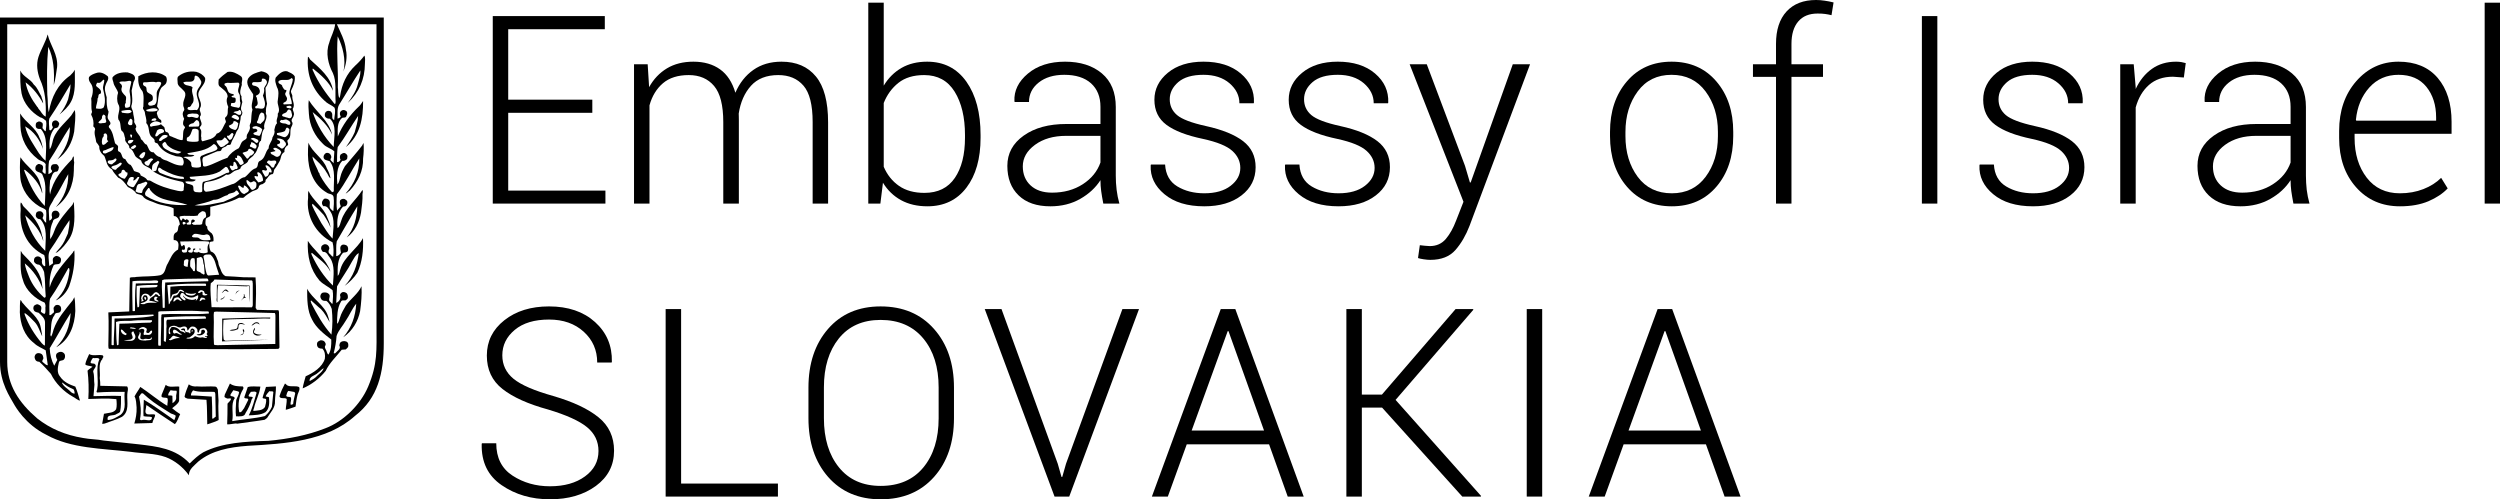 <?xml version="1.0" encoding="utf-8"?>
<!-- Generator: Adobe Illustrator 15.1.0, SVG Export Plug-In . SVG Version: 6.00 Build 0)  -->
<!DOCTYPE svg PUBLIC "-//W3C//DTD SVG 1.1//EN" "http://www.w3.org/Graphics/SVG/1.1/DTD/svg11.dtd">
<svg version="1.1" id="Layer_1" xmlns="http://www.w3.org/2000/svg" xmlns:xlink="http://www.w3.org/1999/xlink" x="0px" y="0px"
	 width="756.184px" height="151.025px" viewBox="0 0 756.184 151.025" enable-background="new 0 0 756.184 151.025"
	 xml:space="preserve">
<g>
	<polygon points="183.125,57.651 153.721,57.651 153.721,34.12 179.16,34.12 179.16,30.147 153.721,30.147 153.721,8.838 
		182.937,8.838 182.937,4.865 149.048,4.865 149.048,61.58 183.125,61.58 	"/>
	<path d="M245.804,61.58h4.673V37c0-6.258-1.225-10.888-3.684-13.862c-2.45-2.993-5.924-4.481-10.418-4.481
		c-3.321,0-6.157,0.832-8.51,2.495c-2.35,1.653-4.162,3.946-5.435,6.896c-0.932-3.168-2.472-5.531-4.629-7.071
		c-2.153-1.54-4.848-2.319-8.064-2.319c-3.094,0-5.763,0.675-8.007,2.021c-2.249,1.357-4.043,3.256-5.391,5.689l-0.433-6.932h-4.131
		V61.58h4.678V31.871c0.774-2.809,2.135-5.041,4.069-6.695c1.934-1.645,4.542-2.468,7.81-2.468c3.242,0,5.802,1.094,7.657,3.291
		c1.855,2.188,2.783,5.837,2.783,10.93V61.58h4.713V36.309c0-0.447-0.009-0.814-0.018-1.104c-0.014-0.28-0.026-0.568-0.026-0.849
		c0.525-3.431,1.759-6.23,3.701-8.401c1.948-2.161,4.704-3.247,8.262-3.247c3.251,0,5.789,1.068,7.631,3.212
		c1.846,2.135,2.77,5.812,2.77,11.009V61.58z"/>
	<path d="M280.432,18.656c-2.989,0-5.57,0.631-7.753,1.891c-2.179,1.26-3.973,3.045-5.373,5.355V0.813h-4.673V61.58h3.658
		l0.779-6.309c1.4,2.284,3.229,4.042,5.474,5.277c2.245,1.225,4.9,1.854,7.968,1.854c5.005,0,8.944-1.882,11.801-5.636
		c2.853-3.746,4.283-8.777,4.283-15.096v-0.813c0-6.722-1.431-12.103-4.283-16.146C289.455,20.678,285.495,18.656,280.432,18.656z
		 M291.883,41.672c0,5.094-1.024,9.145-3.076,12.155c-2.053,3.011-5.115,4.516-9.193,4.516c-3.089,0-5.653-0.7-7.696-2.118
		c-2.035-1.418-3.575-3.343-4.612-5.783V31.153c0.984-2.485,2.463-4.516,4.441-6.091c1.974-1.566,4.564-2.354,7.789-2.354
		c4.078,0,7.149,1.681,9.232,5.041c2.078,3.36,3.116,7.736,3.116,13.109V41.672z"/>
	<path d="M322.499,37.506c-5.268,0-9.561,1.164-12.855,3.51c-3.299,2.337-4.949,5.391-4.949,9.153c0,3.764,1.138,6.747,3.413,8.935
		c2.266,2.197,5.469,3.3,9.6,3.3c3.4,0,6.41-0.753,9.035-2.249c2.621-1.496,4.66-3.387,6.117-5.662c0,1.112,0.07,2.215,0.214,3.273
		c0.14,1.059,0.359,2.337,0.644,3.814h4.866c-0.389-1.382-0.666-2.765-0.835-4.165c-0.176-1.399-0.254-2.853-0.254-4.332V32.369
		c0-4.419-1.404-7.806-4.205-10.168c-2.81-2.363-6.52-3.545-11.14-3.545c-4.625,0-8.375,1.199-11.241,3.605
		c-2.866,2.398-4.227,5.189-4.074,8.349l0.083,0.237h4.323c0-2.363,0.98-4.323,2.94-5.881c1.96-1.559,4.538-2.338,7.731-2.338
		c3.483,0,6.169,0.858,8.086,2.564c1.908,1.725,2.862,4.088,2.862,7.098v5.215H322.499z M332.86,49.154
		c-0.937,2.669-2.717,4.865-5.338,6.563c-2.621,1.697-5.723,2.555-9.307,2.555c-2.756,0-4.914-0.734-6.489-2.188
		c-1.571-1.452-2.358-3.378-2.358-5.767c0-2.537,1.238-4.717,3.701-6.52c2.468-1.803,5.597-2.704,9.39-2.704h10.401V49.154z"/>
	<path d="M352.2,58.729c2.923,2.449,6.935,3.675,12.05,3.675c4.678,0,8.436-1.103,11.275-3.3c2.849-2.188,4.266-5.039,4.266-8.54
		c0-3.3-1.264-5.925-3.793-7.876c-2.533-1.943-6.27-3.466-11.197-4.551c-4.389-0.963-7.315-2.083-8.785-3.334
		c-1.471-1.26-2.201-2.844-2.201-4.778c0-1.97,0.861-3.701,2.568-5.181c1.719-1.479,4.262-2.215,7.635-2.215
		c3.273,0,5.902,0.858,7.885,2.564c1.991,1.725,2.984,3.729,2.984,6.048h4.322l0.075-0.236c0.132-3.483-1.208-6.405-4.009-8.786
		c-2.809-2.381-6.559-3.563-11.258-3.563c-4.467,0-8.055,1.121-10.768,3.353s-4.074,4.952-4.074,8.173
		c0,3.246,1.216,5.775,3.645,7.578c2.429,1.812,6.13,3.229,11.119,4.271c4.234,0.928,7.162,2.127,8.785,3.596
		c1.629,1.471,2.434,3.186,2.434,5.164c0,2.108-0.971,3.902-2.924,5.408c-1.946,1.514-4.611,2.267-7.984,2.267
		c-3.115,0-5.824-0.692-8.117-2.065c-2.301-1.374-3.54-3.58-3.724-6.625h-4.279l-0.079,0.236
		C347.894,53.39,349.276,56.295,352.2,58.729z"/>
	<path d="M420.418,50.563c0-3.3-1.264-5.925-3.797-7.876c-2.534-1.943-6.266-3.466-11.197-4.551
		c-4.389-0.963-7.316-2.083-8.787-3.334c-1.465-1.26-2.195-2.844-2.195-4.778c0-1.97,0.854-3.701,2.568-5.181
		c1.715-1.479,4.253-2.215,7.635-2.215c3.269,0,5.898,0.858,7.889,2.564c1.982,1.725,2.98,3.729,2.98,6.048h4.318l0.079-0.236
		c0.126-3.483-1.208-6.405-4.013-8.786c-2.801-2.381-6.55-3.563-11.254-3.563c-4.472,0-8.06,1.121-10.768,3.353
		c-2.723,2.231-4.074,4.952-4.074,8.173c0,3.246,1.217,5.775,3.645,7.578c2.425,1.812,6.135,3.229,11.119,4.271
		c4.23,0.928,7.158,2.127,8.781,3.596c1.623,1.471,2.438,3.186,2.438,5.164c0,2.108-0.977,3.902-2.919,5.408
		c-1.952,1.514-4.612,2.267-7.989,2.267c-3.115,0-5.824-0.692-8.121-2.065c-2.297-1.374-3.54-3.58-3.715-6.625h-4.289l-0.078,0.236
		c-0.152,3.378,1.23,6.283,4.148,8.717c2.922,2.449,6.939,3.675,12.055,3.675c4.678,0,8.436-1.103,11.275-3.3
		C418.996,56.916,420.418,54.064,420.418,50.563z"/>
	<path d="M440.437,66.718c-0.854,2.267-1.89,4.113-3.111,5.557c-1.22,1.436-2.844,2.162-4.865,2.162
		c-0.315,0-0.817-0.035-1.501-0.105c-0.691-0.062-1.186-0.122-1.5-0.167l-0.548,3.887c0.363,0.14,0.937,0.254,1.716,0.376
		c0.773,0.113,1.435,0.175,1.986,0.175c3.352,0,5.889-1.006,7.635-3.002c1.737-1.994,3.15-4.428,4.244-7.28L462.8,19.436h-5.22
		l-12.738,35.757h-0.23l-1.484-5.023l-11.568-30.733h-5.176l16.281,41.594L440.437,66.718z"/>
	<path d="M505.684,62.403c5.61,0,10.108-1.986,13.495-5.95c3.392-3.956,5.08-9.049,5.08-15.279v-1.287
		c0-6.204-1.702-11.298-5.103-15.262c-3.399-3.982-7.915-5.969-13.551-5.969c-5.609,0-10.116,1.986-13.516,5.969
		c-3.4,3.964-5.102,9.058-5.102,15.262v1.287c0,6.23,1.701,11.323,5.102,15.279C495.489,60.417,500.027,62.403,505.684,62.403z
		 M491.656,39.887c0-4.813,1.243-8.882,3.702-12.234c2.468-3.352,5.885-5.023,10.247-5.023s7.789,1.672,10.283,5.023
		c2.489,3.353,3.736,7.421,3.736,12.234v1.287c0,4.882-1.242,8.978-3.715,12.303c-2.48,3.326-5.885,4.989-10.227,4.989
		c-4.41,0-7.857-1.663-10.325-4.989c-2.459-3.325-3.702-7.421-3.702-12.303V39.887z"/>
	<path d="M549.309,0c-3.82,0-6.787,1.154-8.922,3.465c-2.127,2.311-3.193,5.583-3.193,9.818v6.152h-6.971v3.815h6.971V61.58h4.677
		V23.251h9.538v-3.815h-9.538v-6.152c0-2.913,0.679-5.18,2.044-6.781c1.365-1.611,3.316-2.407,5.863-2.407
		c0.879,0,1.645,0.036,2.297,0.131c0.652,0.089,1.285,0.211,1.908,0.368l0.621-3.859c-0.928-0.228-1.843-0.411-2.723-0.533
		C550.998,0.061,550.135,0,549.309,0z"/>
	<rect x="581.32" y="4.865" width="4.673" height="56.715"/>
	<path d="M626.686,42.688c-2.538-1.943-6.266-3.466-11.201-4.551c-4.385-0.963-7.316-2.083-8.787-3.334
		c-1.469-1.26-2.195-2.844-2.195-4.778c0-1.97,0.857-3.701,2.563-5.181c1.716-1.479,4.271-2.215,7.64-2.215
		c3.273,0,5.898,0.858,7.885,2.564c1.995,1.725,2.976,3.729,2.976,6.048h4.341l0.069-0.236c0.132-3.483-1.208-6.405-4.017-8.786
		s-6.555-3.563-11.254-3.563c-4.472,0-8.06,1.121-10.772,3.353s-4.069,4.952-4.069,8.173c0,3.246,1.217,5.775,3.649,7.578
		c2.424,1.812,6.126,3.229,11.114,4.271c4.235,0.928,7.158,2.127,8.785,3.596c1.619,1.471,2.434,3.186,2.434,5.164
		c0,2.108-0.98,3.902-2.924,5.408c-1.942,1.514-4.611,2.267-7.98,2.267c-3.124,0-5.828-0.692-8.121-2.065
		c-2.301-1.374-3.535-3.58-3.719-6.625h-4.289l-0.078,0.236c-0.157,3.378,1.225,6.283,4.148,8.717
		c2.922,2.449,6.939,3.675,12.059,3.675c4.674,0,8.436-1.103,11.271-3.3c2.844-2.188,4.27-5.039,4.27-8.54
		C630.482,47.264,629.215,44.639,626.686,42.688z"/>
	<path d="M658.215,18.656c-2.826,0-5.276,0.727-7.324,2.18c-2.047,1.461-3.693,3.482-4.9,6.082v-0.473l-0.596-7.01h-4.077V61.58
		h4.673V32.492c0.805-2.888,2.145-5.154,4.025-6.809c1.882-1.645,4.288-2.477,7.229-2.477l3.309,0.236l0.577-4.357
		c-0.333-0.105-0.761-0.201-1.278-0.298C659.326,18.7,658.784,18.656,658.215,18.656z"/>
	<path d="M697.481,53.083V32.369c0-4.419-1.399-7.806-4.209-10.168c-2.792-2.363-6.521-3.545-11.141-3.545
		s-8.366,1.199-11.236,3.605c-2.87,2.398-4.227,5.189-4.06,8.349l0.069,0.237h4.323c0-2.363,0.98-4.323,2.94-5.881
		c1.96-1.559,4.532-2.338,7.735-2.338c3.475,0,6.178,0.858,8.078,2.564c1.906,1.725,2.861,4.088,2.861,7.098v5.215h-10.361
		c-5.269,0-9.557,1.164-12.855,3.51c-3.299,2.337-4.945,5.391-4.945,9.153c0,3.764,1.139,6.747,3.414,8.935
		c2.275,2.197,5.479,3.3,9.6,3.3c3.395,0,6.414-0.753,9.031-2.249c2.635-1.496,4.664-3.387,6.117-5.662
		c0,1.112,0.078,2.215,0.209,3.273c0.149,1.059,0.369,2.337,0.648,3.814h4.865c-0.385-1.382-0.664-2.765-0.84-4.165
		C697.568,56.016,697.481,54.563,697.481,53.083z M692.844,49.154c-0.928,2.669-2.713,4.865-5.338,6.563
		c-2.617,1.697-5.724,2.555-9.312,2.555c-2.747,0-4.909-0.734-6.476-2.188c-1.576-1.452-2.363-3.378-2.363-5.767
		c0-2.537,1.242-4.717,3.693-6.52c2.477-1.803,5.601-2.704,9.398-2.704h10.396V49.154z"/>
	<path d="M725.484,18.656c-5.084,0-9.346,1.97-12.793,5.916c-3.439,3.947-5.164,8.961-5.164,15.034v2.145
		c0,6.047,1.697,11.009,5.102,14.859c3.404,3.859,7.833,5.793,13.293,5.793c3.344,0,6.214-0.516,8.629-1.54
		c2.398-1.033,4.341-2.319,5.811-3.877l-1.978-3.194c-1.435,1.427-3.22,2.564-5.373,3.404c-2.161,0.841-4.524,1.27-7.089,1.27
		c-4.287,0-7.648-1.585-10.072-4.753c-2.424-3.176-3.648-7.158-3.648-11.962v-1.287h29.334v-3.622c0-5.549-1.4-9.977-4.184-13.258
		C734.551,20.303,730.596,18.656,725.484,18.656z M736.861,36.491h-24.152l-0.114-0.235c0.394-3.947,1.741-7.193,4.052-9.776
		c2.311-2.571,5.268-3.851,8.838-3.851c3.658,0,6.477,1.209,8.437,3.641c1.96,2.434,2.94,5.514,2.94,9.25V36.491z"/>
	<rect x="751.546" y="0.813" width="4.638" height="60.767"/>
	<path d="M181.029,126.217c-3.137-2.547-7.701-4.691-13.674-6.434c-5.736-1.609-9.744-3.342-12.015-5.197
		c-2.271-1.863-3.404-4.235-3.404-7.105c0-3.046,1.251-5.602,3.754-7.692c2.503-2.092,5.964-3.133,10.379-3.133
		c4.292,0,7.784,1.226,10.497,3.685c2.718,2.476,4.074,5.574,4.074,9.319h4.358l0.079-0.236c0.105-4.856-1.597-8.864-5.098-12.016
		c-3.509-3.159-8.143-4.726-13.91-4.726c-5.474,0-9.985,1.393-13.512,4.184c-3.531,2.783-5.299,6.354-5.299,10.686
		c0,4.261,1.576,7.63,4.734,10.107c3.155,2.484,7.758,4.559,13.8,6.213c5.535,1.662,9.46,3.447,11.771,5.338
		c2.31,1.898,3.465,4.297,3.465,7.202c0,3.15-1.365,5.715-4.091,7.692c-2.726,1.995-6.257,2.984-10.593,2.984
		c-4.231,0-7.999-1.068-11.298-3.212c-3.294-2.145-4.944-5.417-4.944-9.792h-4.327l-0.075,0.227
		c-0.131,5.452,1.881,9.601,6.038,12.444c4.157,2.853,9.027,4.271,14.606,4.271c5.583,0,10.208-1.348,13.883-4.034
		c3.671-2.695,5.509-6.239,5.509-10.65C185.737,132.132,184.166,128.754,181.029,126.217z"/>
	<polygon points="206.018,93.487 201.34,93.487 201.34,150.203 235.303,150.203 235.303,146.265 206.018,146.265 	"/>
	<path d="M266.352,92.682c-6.646,0-11.949,2.268-15.892,6.809c-3.947,4.542-5.925,10.467-5.925,17.756v9.241
		c0,7.315,1.982,13.24,5.942,17.765c3.96,4.507,9.263,6.773,15.909,6.773c6.76,0,12.134-2.267,16.146-6.773
		c4.012-4.524,6.021-10.449,6.021-17.765v-9.241c0-7.289-2.013-13.214-6.043-17.756C278.49,94.949,273.099,92.682,266.352,92.682z
		 M283.915,126.487c0,6.204-1.541,11.166-4.616,14.895c-3.072,3.728-7.381,5.592-12.913,5.592c-5.395,0-9.612-1.872-12.636-5.618
		c-3.027-3.737-4.538-8.689-4.538-14.868v-9.311c0-6.135,1.505-11.062,4.516-14.808c3.011-3.728,7.22-5.6,12.624-5.6
		c5.504,0,9.806,1.872,12.912,5.6c3.107,3.746,4.651,8.673,4.651,14.808V126.487z"/>
	<polygon points="322.441,140.271 321.308,144.252 321.076,144.252 319.943,140.271 302.927,93.487 297.86,93.487 318.972,150.203 
		323.413,150.203 344.521,93.487 339.497,93.487 	"/>
	<path d="M369.246,93.487l-20.832,56.716h4.822l5.728-15.813h24.893l5.645,15.813h4.831l-20.68-56.716H369.246z M360.443,130.225
		l10.908-30.069h0.232l10.754,30.069H360.443z"/>
	<polygon points="445.652,93.688 445.573,93.487 440.275,93.487 417.994,119.355 411.922,119.355 411.922,93.487 407.244,93.487 
		407.244,150.203 411.922,150.203 411.922,123.284 418.038,123.284 442.301,150.203 447.91,150.203 447.988,150.019 
		422.125,120.957 	"/>
	<rect x="461.798" y="93.487" width="4.673" height="56.716"/>
	<path d="M501.387,93.487l-20.83,56.716h4.82l5.732-15.813h24.889l5.648,15.813h4.83l-20.684-56.716H501.387z M492.588,130.225
		l10.904-30.069h0.236l10.75,30.069H492.588z"/>
	<path d="M60.688,75.24l-0.389-0.087l0.145,0.534C60.688,75.635,60.605,75.398,60.688,75.24z"/>
	<path d="M79.416,120.344c0.276,0.359,0.814,0.079,1.081,0.438c0.101,0.804-0.162,1.565-0.346,2.318
		c-0.735,1.129-2.214,1.042-3.509,1.199c-0.061-0.307,0.101-0.622,0.206-0.919c0.446-2.152,1.685-4.183,1.903-6.449
		c-1.396,0.025-2.56-0.219-3.811,0.148l-1.054,3.089c0.122,0.674,1.172,0,1.216,0.762l-1.278,2.546
		c-0.424,0.42-0.691,1.4-1.457,1.199c-0.49-2.328-0.101-4.944,1.173-6.975c0.162-0.244,0.122-0.683-0.14-0.822
		c-1.418,0-2.783-0.062-3.855-0.867l-1.562,3.369l-0.097,0.684c0.241,0.262,0.569,0.323,0.827,0.48
		c0.424,0.097,0.857-0.219,1.177,0.097c-0.101,0.587-0.709,0.971-1.072,1.452c0.035,2.049-0.062,4.228-0.105,6.258
		c0.691,0.069,1.36-0.148,2.048-0.201c0.372-0.088,0.713-0.088,1.015,0c2.757-0.421,5.557-0.709,8.274-1.173l0.731-0.552
		c0.954-1.627,2.55-3.045,2.393-5.154c0.018-1.444,0.346-2.932,0.285-4.393l-3.006,0.157
		C80.151,118.156,79.666,119.198,79.416,120.344z M82.685,118.559l-0.442,4.498c-0.45,1.016-1.159,1.986-2.091,2.783
		c-3.186,0.805-6.655,0.945-9.915,1.54c0.49-2.363-0.542-5.128,0.775-6.939c-0.267-0.919-1.606-0.236-1.265-1.155l0.818-1.251
		c0.582,0.184,1.269,0.201,1.763,0.524c-0.062,0.919-0.63,1.628-0.875,2.469c-0.101,1.602-0.262,3.412-0.061,4.908
		c1.094-0.018,2.577,0.229,2.879-1.006c0.849-1.313,1.479-2.713,1.886-4.2c0.184-0.167,0.289-0.342,0.302-0.561
		c-0.341-0.324-1.011,0.018-1.273-0.401c0.04-0.482,0.486-0.823,0.687-1.244c0.573,0.009,1.422-0.306,1.746,0.272
		c-0.709,2.327-1.243,4.716-2.376,6.843c1.711-0.097,3.614-0.062,5.054-0.963c1.256-1.103,1.199-2.992,1.076-4.437
		c-0.245-0.333-0.73-0.097-1.02-0.377c0.267-0.568,0.696-1.12,1.116-1.548C81.853,118.48,82.404,118.2,82.685,118.559z"/>
	<path d="M54.178,121.271l0.044-4.332c-1.365-0.184-3.067,0.438-4.1-0.542l-1.256,3.08v0.525c0.464,0.42,1.19,0.201,1.742,0.402
		c0.324,0.727,0,1.436,0,2.346c-2.818-1.637-5.395-3.912-8.169-5.715c-0.534,0.989-1.255,1.864-1.746,2.888
		c0.564,0.945,0.49,2.188,0.625,3.308c0.066,1.741-0.236,3.396-0.691,4.875l5.461-0.157c0.118-0.884,0.805-1.575,0.836-2.494
		c-0.718-0.342-1.566,0.043-2.333-0.158c-1.098-0.324-0.35-1.741-0.311-2.791c2.743,1.916,5.5,3.711,8.616,5.784
		c0.774-0.788,1.015-1.847,1.605-3.027c-0.809-0.491-1.584-1.068-2.433-1.786C52.813,122.829,53.832,122.226,54.178,121.271z
		 M51.583,118.034c0.586,0.122,1.229,0.166,1.807,0.148c0.219,0.613-0.21,1.198-0.109,1.882c0.123,0.831-0.446,1.521-1.111,1.872
		c-0.022-0.726,0.044-1.452-0.035-2.205c-0.367-0.21-0.937-0.035-1.277-0.149C50.857,119.023,51.237,118.498,51.583,118.034z
		 M53.141,125.734c-0.04,0.508-0.245,0.928-0.424,1.348c-3.247-2.205-6.108-4.393-9.21-6.187c-0.057,1.654-0.197,3.501-0.092,4.979
		c0.971,0.245,1.763,0.025,2.533,0.307c0.057,1.724-2.008,0.507-2.883,0.856c-0.241,0.088-0.613,0.071-0.73-0.191
		c0.49-2.354,0.184-4.621-0.285-6.888c0.39-0.314,0.574-1.33,1.261-0.918l1.422,1.26c2.126,1.828,4.599,3.272,6.953,4.761
		C52.191,125.245,52.76,125.402,53.141,125.734z"/>
	<path d="M66.097,121.166l-0.206-3.325c-0.236-0.367-0.254-0.822-0.762-0.909c-1.667-0.158-3.675,0.104-5.517-0.053
		c-0.915,0.096-1.829-0.088-2.516-0.622c-0.508,1.2-0.998,2.425-1.278,3.702c0.123,0.446,0.608,0.446,0.937,0.622l5.693,0.35
		c0.223,2.459,0.166,4.935,0.245,7.421c1.155-0.446,2.375-0.691,3.452-1.313C66.123,125.139,65.957,123.539,66.097,121.166z
		 M64.189,126.602c0-2.459,0-4.446-0.136-6.643c-2.372-0.097-4.117-0.35-6.283-0.342c-0.083-0.576,0.297-1.085,0.626-1.548
		c1.903,0.673,4.318,0.367,6.331,0.454c0.341,0.035,0.324,0.395,0.402,0.613c0.04,2.248,0.083,4.594,0.136,6.887
		C64.889,126.146,64.635,126.768,64.189,126.602z"/>
	<path d="M86.189,116.012c-0.656,1.244-1.251,2.512-1.658,3.851c0.228,0.98,1.584,0.263,2.192,0.813
		c0.061,1.156-0.267,2.224-0.285,3.282c1.015-0.245,1.969-0.647,2.958-0.962c0.144-1.146,0.289-2.486,0.63-3.658
		c0.201-0.674,0.81-1.479,0.451-2.258c-0.998-0.499-2.441,0-3.452-0.446C86.701,116.529,86.478,116.1,86.189,116.012z
		 M89.055,118.559l0.241,0.403c-0.219,1.085-0.529,2.126-0.63,3.264c-0.258,0.044-0.485,0.307-0.774,0.148
		c-0.123-0.709,0.333-1.364,0.101-2.135c-0.38-0.377-1.133,0.026-1.413-0.508c0.145-0.533,0.245-1.103,0.63-1.496L89.055,118.559z"
		/>
	<path d="M10.317,103.797c1.037,1.023,2.337,1.451,3.509,2.178l0.63,4.498c-0.669-0.018-1.077-0.656-1.602-1.006
		c-0.246-0.411,0.258-0.735,0.28-1.155c-0.096-0.42-0.123-0.893-0.525-1.208c-0.345-0.236-0.813-0.341-1.22-0.279
		c-0.385,0.087-0.687,0.341-0.827,0.727c-0.232,0.463-0.026,0.971,0.201,1.382c0.28,0.377,0.683,0.481,1.116,0.481
		c1.317,1.164,2.35,2.38,3.514,3.676c1.334,2.8,3.908,5.391,6.664,6.913c0.726,0.323,1.321,1.05,2.131,1.163
		c-0.425-1.426-0.81-2.861-1.405-4.234c-1.719-0.604-3.461-1.322-4.616-3.028c-1.072-1.199-0.652-2.948-0.346-4.323
		c0.223-0.77,1.211-0.289,1.597-0.963c0.289-0.367,0.289-0.883,0.206-1.313c-0.105-0.42-0.547-0.735-0.932-0.857
		c-0.569-0.123-1.177,0.122-1.563,0.517c-0.402,0.647-0.096,1.286,0.202,1.881l-0.928,1.776c-0.853-1.609-1.304-3.43-1.365-5.303
		c2.192-3.465,4.056-7.098,6.332-10.633c-0.223,3.956-1.501,7.526-4.384,10.354c4.078-2.268,5.601-6.652,5.797-10.965
		c-0.101-1.41,0.022-2.863-0.297-4.192l-0.49,0.954c-2.228,2.809-4.682,5.539-5.781,8.813c-0.196,0.717-0.38,1.461-0.73,2.126
		c-0.241-0.122-0.157-0.367-0.241-0.542c0.341-1.987-0.04-4.297,1.251-5.926c0.232-1.137,1.627-0.253,1.908-1.339
		c0.166-0.323,0.092-0.761,0-1.103c-0.236-0.498-0.744-0.742-1.308-0.62c-0.346,0.026-0.635,0.401-0.792,0.664
		c-0.329,0.552,0.241,1.173-0.088,1.681c-0.441,0.184-0.77,0.945-1.277,0.683c0.061-1.672-0.157-3.553,0.206-4.954
		c2.109-2.983,3.794-6.125,5.535-9.249c0.407-0.009,0.241,0.446,0.346,0.665c-0.324,3.492-1.545,6.703-4.179,9.153
		c1.786-0.718,3.391-2.607,4.074-4.341c1.138-3.229,1.851-6.896,1.566-10.824c-0.101,0.236-0.429,0.376-0.429,0.639
		c-2.835,3.387-6.003,6.659-7.019,10.589c-0.158-2.267,0.166-4.419,1.015-6.319c0.25-1.128,1.545-0.34,2.114-1.066
		c0.236-0.342,0.328-0.762,0.279-1.234c-0.14-0.595-0.787-0.822-1.317-0.928c-0.441,0.018-0.809,0.324-1.076,0.684
		c-0.201,0.48,0,1.023,0,1.539l-1.15,0.823c-0.062-1.549-0.569-3.448,0.24-4.813c2.144-2.932,3.728-6.073,5.881-9.057
		c0.062,1.373-0.245,2.721-0.49,4.042l-1.072,2.363c-0.626,1.277-1.68,2.398-2.682,3.526c0.188-0.096,0.35-0.166,0.551-0.209
		c1.523-1.147,2.66-2.591,3.649-4.096c1.956-3.213,1.563-7.255,1.356-11.166l-0.442,0.928c-1.925,2.195-3.916,4.471-5.115,7.018
		c-0.442,1.138-0.827,2.301-1.597,3.36c-0.118-1.785,0.021-3.632,0.792-5.233c0.119-1.339,1.821-0.656,1.987-1.986
		c0.188-0.455-0.123-0.857-0.446-1.199c-0.42-0.289-1.032-0.289-1.461,0c-0.468,0.42-0.503,1.121-0.319,1.681
		c0.118,0.507-0.341,0.945-0.831,1.129l-0.145-2.889c-0.061-1.487,1.077-2.476,1.545-3.71c1.719-2.371,2.835-5.006,4.336-7.465
		c0.104,3.808-1.339,7.22-3.754,9.968c3.649-2.608,5.395-6.738,5.452-11.07c-0.013-0.893,0.022-1.724,0.105-2.512
		c-0.223-0.56,0.021-1.321-0.206-1.829c-0.197,0.289-0.385,0.569-0.42,0.91c-2.945,3.047-5.824,6.275-6.673,10.686
		c-0.302-1.33-0.079-2.844,0-4.227c0.564-0.945,0.551-2.739,2.048-2.705c0.569-0.244,0.485-0.865,0.63-1.355
		c-0.145-0.342-0.342-0.727-0.727-0.893c-0.534,0-1.282-0.096-1.567,0.516c-0.223,0.49-0.24,1.051,0.206,1.444
		c0.162,0.481-0.468,0.762-1.081,1.067c-0.018-1.364-0.018-2.73,0.188-3.99c2.253-3.334,4.013-6.86,6.283-10.265
		c0.14,3.823-1.646,7.079-3.746,9.783c2.897-2.108,4.498-5.181,5.063-8.428c0.144-2.144,0.568-4.427,0.184-6.501
		c-0.324,0.551-0.749,1.066-1.059,1.627c-2.183,2.635-5.084,4.795-5.693,8.086c-0.227,0.762-0.346,1.541-0.835,2.171
		c-0.241-2.302,0.026-4.664,1.457-6.345c0.39-0.141,0.857-0.079,1.12-0.481c0.083-0.403,0.486-0.788,0.206-1.207
		c-0.184-0.359-0.608-0.753-1.072-0.718c-0.346,0.061-0.713,0.184-0.875,0.524c-0.245,0.517-0.206,1.076,0.145,1.54
		c-0.206,0.298-0.268,0.666-0.626,0.901c-0.21,0.167-0.455-0.009-0.49-0.235c0.017-1.164-0.268-2.206,0.035-3.317
		c2.275-3.359,4.314-6.816,6.389-10.343c0.043,1.583-0.425,3.063-0.731,4.576c-0.568,1.646-1.5,3.221-2.595,4.576
		c1.357-1.128,2.7-2.371,3.47-3.858c1.522-2.801,1.133-6.327,1.155-9.688c-0.324,0.647-0.853,1.243-1.396,1.749
		c-3.737,2.645-5.662,6.459-6.472,11.105c-0.424-1.768-0.206-3.526-0.45-5.338c-0.097-4.83-0.193-9.302,0.289-14.439
		c1.663,3.388,1.899,7.482,1.663,11.561c0.569-1.724,0.687-3.641,1.011-5.434c0.329-3.816-2.065-6.521-2.857-9.881
		c-0.625,2.371-2.008,4.464-2.773,6.791c-0.731,2.267-0.368,4.604,0.446,6.773c1.579,3.334,1.908,7.237,1.741,11.306
		c-1.072-0.472-1.396-1.609-2.188-2.397c-0.149-0.157-0.149-0.464-0.351-0.525c-1.702-2.283-3.098-4.751-3.548-7.455
		c2.289,1.706,4.056,4.043,5.316,6.396c0.04-0.813-0.446-1.409-0.547-2.161c-0.735-1.217-1.177-2.616-2.292-3.562
		c-0.976-1.725-3.242-2.328-4.074-4.253c-0.026,2.336-0.043,4.699,0.385,6.947c0.586,2.933,2.918,5.715,5.635,7.221
		c0.669,0.131,1.261,0.638,1.768,1.059c0.219,0.989,0,2.03-0.105,3.167c-0.486-0.112-0.591-0.655-0.971-0.953
		c-0.04-0.49,0.306-1.189-0.101-1.636c-0.267-0.22-0.608-0.395-1.02-0.395c-0.324,0.157-0.809,0.263-0.871,0.683
		c-0.083,0.438-0.144,1.023,0.241,1.348c0.372,0.298,0.713,0.236,1.221,0.236c2.206,2.39,1.58,6.135,1.462,9.626
		c-0.792-0.621-1.401-1.487-2.013-2.267c-1.601-2.607-3.487-5.093-4.17-8.129c2.634,1.469,4.498,4.13,5.391,6.844
		c-0.201-1.217-0.486-2.407-1.076-3.475C10.864,38.609,7.662,37,6.082,34.322l0.096,3.771c0.101,4.007,2.034,7.516,5.255,10.011
		c0.752,0.639,1.921,0.656,2.394,1.584c-0.162,0.875,0.122,1.881-0.039,2.835c-0.346,0.148-0.652-0.333-0.932-0.578
		c-0.04-0.254,0.039-0.594,0.14-0.857c0.101-0.438,0.061-0.928-0.341-1.207c-0.39-0.141-0.836-0.465-1.265-0.166
		c-0.586,0.271-0.761,0.875-0.687,1.514c0.367,1.138,1.952,0.63,2.249,1.925c1.221,2.625,0.691,5.881,0.595,9.146
		c-2.906-2.95-4.564-6.477-6.008-10.072c0.043-0.316-0.503-0.718-0.04-0.902c2.455,1.935,4.56,4.297,5.255,7.168
		c0.123-0.885-0.368-2.049-0.63-3.037c-0.713-3.186-4.24-5.189-5.946-7.902c-0.219,2.065-0.184,4.052-0.035,6.082
		c0.28,3.605,2.612,6.879,5.776,8.804c0.674,0.421,1.479,0.534,2.013,1.163c0.197,1.086-0.026,2.425,0.031,3.756
		c-0.582-0.264-0.744-0.945-1.107-1.401c0.184-0.403,0.424-0.884,0.201-1.348c-0.201-0.446-0.568-0.762-1.076-0.726
		c-0.429,0-0.813,0.14-1.033,0.524c-0.083,0.359-0.227,0.796-0.04,1.155c0.237,0.446,0.705,0.806,1.256,0.727
		c2.35,2.494,1.58,6.003,1.519,9.591c-3.12-3.054-5.067-6.765-6.078-10.755c2.424,2.161,4.739,4.796,5.491,7.858
		c-0.04-0.552-0.083-1.12-0.341-1.602c-0.608-3.501-2.884-6.274-5.597-8.899c-0.389-0.359-0.389-0.989-0.879-1.242
		c-0.236,0.727,0.044,1.6-0.03,2.44c-0.508,5.618,1.92,10.948,7.132,13.478c0.328,0.893,0.201,1.934,0.302,2.896
		c0.026,0.201,0.026,0.561-0.302,0.438c-0.726-0.499-0.814-1.146-0.669-1.926c-0.179-0.42-0.446-0.84-0.937-0.963
		c-0.464-0.148-0.928,0-1.251,0.342c-0.267,0.324-0.284,0.822-0.206,1.242c0.311,0.561,0.888,0.875,1.519,0.867
		c0.818,0.498,1.177,1.399,1.505,2.223c0.385,2.537,0.241,4.752,0.486,7.359c-0.039,0.219-0.223,0.525-0.486,0.376
		c-2.008-1.759-3.592-3.902-4.52-6.187c-0.534-1.348-1.142-2.73-1.321-4.157c2.529,2.065,4.441,4.866,5.395,7.763l-0.285-2.136
		c-0.63-3.431-3.264-5.985-5.797-8.559c-0.223-0.263-0.311-0.639-0.534-0.831c0,2.993-0.341,6.266,0.696,8.908
		c0.792,2.977,3.715,5.583,6.506,6.713c0.228,0.41,0.385,0.953,0.245,1.479c-0.043,0.691,0.123,1.286-0.144,1.89
		c-0.468,0.079-0.853-0.323-1.212-0.586c-0.044-0.481,0.285-0.962,0.096-1.496c-0.157-0.386-0.564-0.596-0.927-0.735
		c-0.508-0.21-0.91,0.211-1.261,0.402c-0.188,0.385-0.302,0.902-0.061,1.286c0.219,0.622,0.928,0.683,1.457,0.823
		c0.875,0.787,1.969,1.724,1.947,2.993l-0.04,6.938c-0.363-0.087-0.63-0.401-0.927-0.69c-2.276-2.688-4.039-5.575-5.198-8.698V94.65
		c1.159,0.779,2.052,1.725,3.067,2.792c1.151,1.261,1.519,2.888,2.232,4.271c-0.026-0.866-0.307-1.741-0.429-2.643
		c-0.529-3.054-3.413-4.857-5.321-7.264c-0.402-0.262-0.441-0.884-0.827-1.067c-0.258,1.226-0.096,2.485-0.184,3.71
		C6.156,98.02,7.294,101.494,10.317,103.797z M18.938,115.768c1.015,0.866,2.126,1.522,3.299,1.986
		c0.267,0.367,0.307,0.822,0.35,1.287c-0.385,0.061-0.752-0.186-1.076-0.412c-0.889-1.016-2.289-1.637-2.779-2.861H18.938z"/>
	<path d="M61.375,99.744c-0.932,0.044-0.123,0.945-0.788,1.242c-0.289,0.141-0.569-0.018-1.159,0.246
		c0.507,0.323,1.159,0.262,1.706,0.053c0.403-0.28,0.95-0.553,0.867-1.156C61.878,99.928,61.704,99.622,61.375,99.744z"/>
	<path d="M0,109.492c0,6.336,3.133,10.747,4.13,12.576c0.468,0.849,3.531,6.336,9.902,9.451c7.456,4.174,16.824,4.104,25.487,5.145
		c3.544,0.535,7.338,0.412,10.598,1.594c2.643,0.979,5.238,2.993,7.023,5.495c-0.062-1.854,1.693-2.976,2.849-4.156
		c4.135-3.387,9.394-4.332,14.951-4.752c11.254-0.639,23.877-1.339,32.454-9.066c6.957-5.373,8.685-13.038,8.685-21.981V5.294H0
		V109.492z M2.188,7.342h99.18c-0.197,1.986-1.308,3.719-1.794,5.617c-1.15,3.037-0.28,6.521,1.116,9.146
		c1.159,2.573,0.63,5.942,0.831,8.769c-0.118,0.184,0.062,0.647-0.341,0.543c-2.612-3.151-4.966-6.459-6.528-10.072
		c-0.149-0.141-0.149-0.473,0-0.622c2.411,1.917,4.909,4.131,6.078,6.739c-0.564-4.044-3.951-6.739-6.953-9.486
		c-0.219-0.298-0.289-0.719-0.63-0.823c-0.464,5.557,1.4,10.3,5.596,13.818c0.797,0.612,1.729,0.928,2.438,1.592
		c0.424,1.104-0.018,2.39-0.105,3.747c-0.854-0.359-0.481-1.2-0.586-1.864c-0.14-0.343-0.324-0.823-0.771-0.866
		c-0.346-0.105-0.748-0.054-1.015,0.148c-0.485,0.332-0.508,0.971-0.402,1.443c0.267,0.578,0.91,0.779,1.461,0.718
		c2.227,2.005,1.234,5.504,1.177,8.567c-2.967-3.046-5.076-6.703-6.371-10.554c2.394,1.951,4.726,4.192,5.881,6.843
		c-0.836-4.156-4.888-6.922-7.053-10.448c-0.206,1.295-0.044,2.844,0.035,4.148c0.223,3.553,1.707,6.615,4.336,9.145
		c0.998,1.041,2.337,1.269,3.365,2.205l-0.236,3.614c-0.25-0.543-1.383-0.91-0.731-1.627c0.162-0.456-0.083-0.858-0.346-1.209
		c-0.324-0.314-0.788-0.41-1.221-0.288c-0.464,0.314-0.805,0.761-0.727,1.339c0.127,0.875,1.199,0.875,1.812,1.12
		c2.017,2.389,1.151,6.161,1.291,9.153l-0.525,0.236c-1.461-1.566-2.656-3.255-3.61-5.014c-0.245-0.299-0.083-0.762-0.49-1.008
		c-0.521-1.618-1.663-3.063-1.847-4.769c1.405,1.365,3.264,2.94,4.201,4.708c0.508,0.586,0.63,1.488,1.265,1.882
		c-0.171-1.095-0.595-2.074-1.116-3.02c-1.015-2.993-4.446-4.83-5.557-7.763c-0.123,1.209-0.167,2.564-0.149,3.703
		c0.062,4.498,1.584,9.03,5.706,11.419c0.643,0.508,1.859,0.28,2.043,1.305c0.201,1.383,0.043,2.913-0.062,4.234
		c-0.241-0.044-0.446-0.245-0.63-0.446c-1.011-0.778-0.061-1.881-0.63-2.791c-0.346-0.42-0.809-0.517-1.317-0.517
		c-0.402,0.097-0.669,0.587-0.835,0.963c-0.136,0.499,0.03,0.98,0.389,1.348c1.199-0.21,1.685,0.98,2.192,1.716
		c1.413,2.23,0.77,5.232,0.59,8.086c-1.443-1.444-2.292-3.09-3.408-4.709c-0.897-1.706-1.93-3.334-2.683-5.093
		c-0.096-0.21-0.179-0.587,0.065-0.726c1.199,1.12,2.271,2.144,3.348,3.369c0.81,1.232,1.562,2.502,2.087,3.85
		c-0.145-1.137-0.613-2.17-1.059-3.186c-1.089-2.967-4.34-5.102-5.649-7.945c-0.184,0.726-0.066,1.426-0.105,2.126
		c-0.669,5.637,2.336,10.869,7.403,13.441c0.359,1.322,0.346,3.003,0.197,4.367c-0.521-0.122-0.73-0.699-1.177-0.997
		c-0.42-0.429-0.223-1.007,0-1.453c0-0.411-0.162-0.778-0.477-1.059c-0.311-0.263-0.757-0.359-1.164-0.236
		c-0.301,0.157-0.744,0.385-0.787,0.762c-0.206,0.586,0.101,1.076,0.486,1.514c1.216-0.158,1.54,1.146,2.187,1.855
		c1.484,2.266,1.038,5.181,0.832,8.322c-2.761-2.661-4.827-5.898-6.367-9.189c-0.074-0.218-0.306-0.533,0-0.717
		c1.947,1.68,4.467,3.343,5.601,5.679c-0.083-0.63-0.473-1.128-0.73-1.688c-1.444-2.81-4.402-4.979-6.082-7.605
		c-0.206,4.63,0.687,8.646,3.548,12.033c1.195,1.226,2.713,1.82,3.934,2.896c0.258,1.321,0.097,2.6,0,4.087
		c-0.372,0.044-0.407-0.376-0.669-0.525c-0.993-0.7,0.403-1.776-0.551-2.502c-0.429-0.403-1.072-0.438-1.641-0.342
		c-0.403,0.034-0.691,0.473-0.788,0.822c-0.167,0.481,0.061,0.919,0.341,1.313c0.346,0.385,0.87,0.385,1.417,0.367
		c0.836,0.568,1.321,1.549,1.646,2.45c0.262,2.547,0.297,4.9-0.097,7.763c-2.599-2.888-4.389-6.196-6.091-9.486
		c-0.017-0.298-0.346-0.577-0.079-0.867c0.994,0.806,1.964,1.83,3.006,2.644c1.168,1.198,1.82,2.599,2.63,3.938
		c-0.105-0.647-0.363-1.242-0.525-1.864c-0.954-3.176-4.726-5.232-6.288-8.243c0,3.115-0.017,6.66,1.501,9.346
		c1.216,2.503,3.627,4.35,5.798,6.021c0.017,1.688,0,3.124-0.832,4.532c-0.341-0.069-0.341-0.507-0.521-0.726
		c-0.087-0.726-0.958-1.348-0.394-2.083c0.206-0.463-0.114-0.849-0.402-1.207c-0.324-0.237-0.77-0.324-1.155-0.28
		c-0.385,0.201-0.806,0.323-0.972,0.77c-0.118,0.517-0.044,1.076,0.341,1.436c0.346,0.245,0.818,0.342,1.221,0.297
		c0.766,0.762,0.95,1.935,0.766,3.072c-0.744,2.556-3.549,4.314-5.798,5.304c-0.328,1.225-0.73,2.424-0.91,3.657
		c2.612-1.059,5.172-3.037,6.958-5.285c1.133-2.398,3.177-4.297,4.861-6.405l1.212-0.088c0.333-0.264,0.674-0.587,0.774-0.972
		c0.018-0.386,0.04-0.901-0.284-1.208c-0.425-0.411-1.238-0.411-1.742-0.192c-0.525,0.192-0.63,0.735-0.691,1.198
		c0.608,1.007-0.647,1.611-1.221,2.311c-0.136,0.053-0.38,0.114-0.477-0.043c0.446-1.663,0.73-3.369,0.867-5.164
		c0.507-1.671,1.873-3.018,2.739-4.559c1.195-1.707,1.908-3.658,3.203-5.198c-0.206,3.789-1.436,7.298-3.934,10.151
		c2.796-1.907,4.48-4.822,5.11-7.885c0.328-2.468,0.569-5.015,0.424-7.561c-0.976,2.223-3.242,3.754-4.721,5.819
		c-0.669,1.207-1.422,2.363-1.785,3.667c-0.302,0.655-0.324,1.487-0.888,1.863c0.018-2.284,0.018-4.699,1.129-6.581
		c0.267-0.665,0.835-0.437,1.404-0.481c0.298-0.184,0.683-0.411,0.727-0.787c0.04-0.455,0-1.006-0.346-1.375
		c-0.341-0.262-0.726-0.419-1.216-0.35c-0.407,0.132-0.77,0.491-0.81,0.91c0.42,1.024-0.28,2.014-1.142,2.363l0.254-5.006
		c1.396-2.59,3.242-4.979,4.577-7.604c0.586-0.884,0.994-1.952,1.991-2.459c-0.472,3.702-1.623,7.158-4.279,9.924
		c1.417-1.032,2.918-2.512,3.846-3.99c1.483-3.142,1.89-6.86,1.71-10.458c-1.785,3.273-5.706,5.68-6.777,9.241
		c-0.324,0.735-0.263,1.593-0.871,2.171c-0.04-2.503-0.162-5.094,1.601-6.975c0.49-0.211,1.16,0.043,1.461-0.587
		c0.18-0.543,0.14-1.242-0.346-1.619c-0.381-0.219-0.91-0.376-1.356-0.21c-0.95,0.525-0.464,1.61-0.385,2.372
		c-0.311,0.464-0.757,1.006-1.427,1.041c0.07-1.549-0.118-3.002,0.162-4.472c2.096-3.51,4.025-7.098,6.227-10.589
		c-0.118,3.474-0.972,6.773-3.221,9.442c2.551-1.82,3.833-4.656,4.34-7.553c0.245-1.89,0.521-3.754,0.446-5.6
		c0.105-0.421,0.162-0.823,0-1.243c-1.969,3.089-5.294,5.714-6.393,9.188c-0.358,0.841-0.398,1.864-1.15,2.362
		c-0.263-2.31,0-4.769,1.641-6.501c0.368-0.053,0.774-0.035,1.033-0.377c0.245-0.298,0.328-0.639,0.285-1.068
		c-0.04-0.437-0.525-0.62-0.827-0.856c-0.564-0.141-1.015,0-1.361,0.42c-0.245,0.604,0,1.242,0.201,1.785l-1.129,1.313
		c-0.228-1.575-0.166-3.378-0.048-4.962c2.638-3.404,4.423-7.219,6.777-10.834c0.061,4.078-1.444,7.622-4.139,10.633
		c0.486-0.148,0.849-0.683,1.26-0.901c2.524-2.729,4.13-5.985,4.03-9.731c0.206-1.505,0.25-3.168,0.145-4.664
		c-0.145,0.254-0.346,0.49-0.425,0.762c-1.602,2.101-3.509,4.209-5.211,6.248c-0.573,1.024-1.116,2.048-1.365,3.194
		c-0.254,0.796-0.302,1.706-0.932,2.346c-0.184-2.25-0.319-5.374,1.527-7.159c0.486,0.062,0.867-0.079,1.212-0.376
		c0.385-0.21,0.223-0.7,0.328-1.067c-0.083-0.324-0.346-0.691-0.673-0.823c-0.543-0.324-0.989,0.122-1.418,0.377
		c-0.298,0.481-0.263,1.103,0,1.583c-0.219,0.342-0.503,0.727-1.068,0.684c0-1.479,0-3.072,0.197-4.533
		c2.289-3.055,4.056-6.336,6.178-9.426c-0.057,1.707-0.599,3.317-1.028,4.919c-0.669,1.584-1.681,3.089-2.674,4.507
		c4.275-3.492,5.251-8.638,5.207-13.959c-0.381,0.456-0.644,1.121-1.216,1.611c-2.84,2.703-5.071,5.75-6.428,9.136
		c-0.018-1.838-0.363-4.271,1.321-5.636c0.407-0.123,0.893,0.044,1.182-0.341c0.175-0.421,0.477-0.885,0.276-1.4
		c-0.083-0.298-0.425-0.429-0.67-0.561c-0.547-0.201-1.072,0.062-1.378,0.525c-0.14,0.359-0.14,0.7,0,1.059
		c0.367,0.499-0.184,0.744-0.81,0.963c0.061-1.356-0.223-2.967,0.429-4.147c2.205-3.476,4.196-7.027,6.463-10.432
		c0.101,1.521-0.468,2.905-0.81,4.322c-0.508,2.031-1.785,3.842-2.98,5.479c3.47-3.203,5.128-7.158,5.172-11.796
		c0.018-0.858,0.179-1.82-0.166-2.494c-0.792,1.076-1.685,2.056-2.678,2.948c-2.757,2.582-4.131,5.75-4.66,9.276
		c-0.101,0.185,0.022,0.525-0.284,0.525c-0.407-1.024-0.241-2.118-0.407-3.133c0.167-5.276-0.464-10.265-0.039-15.446
		c1.54,3.151,2.555,7.027,1.746,10.642c0.748-2.013,1.234-4.349,0.73-6.642c-0.284-2.801-1.649-5.172-2.717-7.648h11.976V98.58
		c0,7.308,0.385,11.438-2.524,18.352c-2.28,5.416-7.443,10.553-12.96,12.618c-5.374,2.109-11.193,3.229-17.218,3.79
		c-6.852,0.219-13.909,0.507-19.707,3.475c-1.479,0.857-2.822,2.117-4.095,3.368c-4.28-4.577-9.876-5.119-15.371-5.784
		l-10.703-1.155c-2.048-0.403-4.095-0.358-6.147-0.761c-5.391-0.885-9.915-2.792-13.905-5.926
		c-5.557-4.769-9.066-10.142-9.066-17.064V7.342z M97.916,111.356c-0.402,1.226-1.584,1.812-2.477,2.801
		c-0.569,0.473-1.177,0.788-1.798,1.103c-0.153-1.461,1.654-1.627,2.472-2.459C96.739,112.39,97.246,111.689,97.916,111.356z"/>
	<path d="M26.477,112.118c0.332,2.634,0.424,5.696,0.24,8.567c2.744-0.062,5.544-0.28,8.48,0.044
		c0.122,0.954,0.179,2.179-0.062,3.045c-0.77,1.198-2.271,1.042-3.688,1.384l-0.542,3.035c0.297,0.035,0.521-0.061,0.783-0.087
		c1.729-0.683,3.553-1.138,5.211-2.03c2.276-1.584,1.501-4.367,1.602-6.738c-0.017-0.814,0.473-1.759-0.057-2.459l-8.117-0.184
		c0.026-0.684-0.035-1.566-0.158-2.311c0.263-1.986-0.608-4.314,0.792-5.732c-0.083-0.148,0.123-0.288,0.184-0.446
		c0.162-0.175,0.14-0.56-0.083-0.717c-1.334-0.342-2.861,0.323-4.095-0.386c-0.411,1.033-0.976,1.97-1.173,3.09
		c0.416,0.542,1.234,0.341,2.184,0.726C27.513,111.356,26.901,111.637,26.477,112.118z M27.452,109.37
		c0.206-0.376,0.341-0.813,0.691-1.103c0.669,0.201,1.523-0.254,1.943,0.385c-1.273,2.704-0.118,6.135-0.691,9.145
		c0,0.299-0.442,0.701,0,0.92c2.717-0.219,5.644-0.193,8.318-0.193c-0.329,2.529,0.77,5.251-1.221,6.932
		c-1.194,0.727-2.429,1.548-3.89,1.583c-0.49-1.925,1.846-1.076,2.673-1.82c0.385-0.228,0.954-0.323,1.081-0.821
		c0.301-1.462,0.24-3.107,0.24-4.629c-2.84-0.15-5.557,0.06-8.313,0.06l0.285-3.509c-0.206-1.286,0.039-2.616-0.385-3.92
		c0.018-0.841,1.519-1.637,0.341-2.397C28.122,109.912,27.167,110.053,27.452,109.37z"/>
	<path d="M67.072,88.577c0.425-0.044,0.547-0.463,0.915-0.664c0.468-0.106,0.77,0.498,1.177,0.28l-0.551-0.525
		C67.926,87.273,67.519,88.193,67.072,88.577z"/>
	<path d="M67.151,103.262l14.356-0.49c-4.336,0.026-8.756,0.123-13.28,0.307c-0.241-0.061-0.507-0.245-0.582-0.481
		c-0.228-1.986-0.166-3.553-0.043-5.845c2.31-0.255,5.032-0.21,7.294-0.281c2.069,0.053,4.563-0.279,6.817-0.096l0.035-0.342
		c-4.9-0.017-9.504,0.219-14.536,0.342C67.195,98.677,67.274,101.048,67.151,103.262z"/>
	<path d="M27.592,29.745c0.166,1.329-0.123,2.765,0.241,4.052c0.026,0.384-0.425,0.647-0.175,1.059
		c0.547,0.962,0.744,2.204,0.564,3.369c0.267,0.227,0.569,0.533,0.551,0.91c-0.468,1.285,0.219,2.564,0.337,3.85
		c0.333,0.421,0.691,0.85,0.918,1.305c-0.078,1.207,0.586,2.144,1.519,2.888c0.691,1.383,0.613,3.168,2.337,4.052
		c0.398,0.962,1.208,1.688,1.877,2.512c1.265,0.48,2.148,1.837,2.922,2.826c0.937,0.438,1.943,0.997,2.499,1.926
		c0.748,0.42,1.785,0.262,2.292,1.207c1.072,0.988,2.49,1.173,3.728,1.776c1.685,0.727,3.688,0.665,5.308,1.55l0.043,2.31
		l0.547,0.087c0.954,0.482,1.155,1.566,1.313,2.459c-0.95,0.657-0.075,2.119-1.37,2.547c-0.669,0.543-0.534,1.462-0.49,2.214
		c0.446-0.069,0.775,0.088,1.076,0.342c0.591,0.691,0.307,1.663,0.237,2.494c-1.733,0.9-2.284,2.704-3.102,4.191
		c-0.827,1.164-0.626,3.071-2.249,3.57c-2.35,0.464-4.8,0.29-7.233,0.517c-0.635,0.184-1.422-0.009-2.008,0.245
		c-0.022,3.352-0.184,6.721-0.184,10.204c-2.171,0.104-4.096,0.209-6.323,0.288c0.192,3.483,0.017,6.896,0,10.169
		c0.096,0.271-0.092,0.823,0.319,0.866l20.438,0.036l18.841,0.061l11.735-0.097c0.24-0.043,0.446-0.28,0.429-0.534l-0.144-10.58
		c-0.079-0.209-0.018-0.507-0.237-0.586c-2.113,0.044-4.1-0.062-6.235-0.105c-0.442,0.088-0.28-0.437-0.582-0.516
		c0.079-2.889,0.241-5.583-0.039-9.303l-3.654-0.043c-1.68-0.176-3.671-0.219-5.413-0.332c-1.299-0.631-1.4-2.093-1.982-3.178
		c-0.245-0.445-0.101-1.207-0.551-1.925c-0.285-0.945-0.854-2.083-1.947-2.363c-0.346-0.752-0.547-1.602-0.381-2.52
		c0.061-0.64,0.823-0.351,1.212-0.613c0.043-0.857,0.021-1.663-0.525-2.345c-0.626-0.508-1.519-1.041-1.356-2.031
		c-0.818-0.438-0.533-1.601-0.446-2.258c0.254-0.673,1.177-0.445,1.356-1.172v-2.547c2.896-0.744,5.902-1.277,8.515-2.687
		c0.508-0.263,1.09,0.122,1.606-0.14c0.74-0.762,1.575-1.225,2.428-1.785c0.753-0.473,2.048-0.438,2.153-1.584
		c0.184-0.464,0.665-0.622,1.106-0.684c0.311-0.218,0.753-0.463,0.88-0.726c0.079-0.202-0.022-0.42,0.096-0.612
		c0.752-0.621,0.98-1.672,2.047-1.689c0.451-0.358,0.311-0.963,0.53-1.409c0.591-0.699,1.055-1.505,1.461-2.266
		c0.687-0.945,0.341-2.363,1.623-3.028c-0.144-0.813,0.285-1.619,1.055-2.065c0.184-0.577-0.311-0.901-0.145-1.479
		c1.278-0.927,0.648-2.433,1.028-3.711c0.25-0.62,0.801-1.304,0.289-1.925c-0.32-0.744,0.468-1.146,0.529-1.794
		c0.346-0.735-0.18-1.33-0.284-2.021c0.914-1.321-0.285-2.608-0.101-4.034c-0.101-0.533-0.59-0.972-0.345-1.602
		c0.612-1.295,1.255-2.651,1.076-4.235c-0.586-0.901-1.439-1.094-2.297-1.54c-1.453-0.28-2.608,0.918-3.444,1.881
		c-0.402,0.989,0.079,1.987,0.346,2.897c0.687,1.163,0.446,2.563,0.28,3.885c-0.385,1.488,0.998,2.87-0.035,4.191
		c0.219,1.007-0.648,1.804-0.202,2.854c-0.595,0.56-0.647,1.329-0.835,2.065c0.285,0.813-0.179,1.584-0.564,2.258
		c-0.079,1.207-1.199,2.013-1.138,3.272c-1.133,1.13-0.958,2.932-2.516,3.745c-1.133,0.368-0.402,1.769-1.382,2.275
		c-1.4,0.403-2.1,1.785-3.295,2.695c-1.571,0.131-2.419,1.96-3.938,2.161c-2.533,0.981-5.006,2.022-7.85,2.267
		c-0.989-0.358-0.525-1.549-0.569-2.311c0.062-0.306,0.311-0.48,0.569-0.62c2.236-0.324,4.34-0.945,6.144-2.267
		c1.019,0.28,1.663-0.586,2.437-1.068c0.586-0.323,1.313-0.297,1.842-0.77c0.206-1.146,1.602-1.19,2.231-2.048
		c0.267-1.086,1.519-1.331,1.952-2.275c0.805-0.639,0.889-1.646,1.374-2.468c0-0.612,0.062-1.277,0.67-1.619
		c0.262-1.269,0.184-2.695,1.037-3.71c-0.385-1.383,0.625-2.328,0.625-3.614c0.105-0.499-0.381-0.902-0.145-1.339
		c-0.118-0.866,0.145-1.716,0.329-2.512c-0.368-1.532-0.407-3.229-0.486-4.813c0.752-1.006,1.155-2.17,1.173-3.474
		c-0.385-1.024-1.479-1.374-2.434-1.54c-1.439,0.402-3.023,0.796-3.933,2.127c-0.967,1.785,0.591,3.368,1.461,4.813
		c0.223,1.689-0.871,3.115-0.201,4.673c-0.368,1.163-0.289,2.503-0.451,3.754c-0.118,0.455-0.525,0.857-0.324,1.4
		c0.162,0.937-0.485,1.663-0.888,2.45l-0.088,0.517c0.223,0.778-0.744,1.041-1.133,1.365c-0.727,0.586-0.727,1.487-1.256,2.17
		c-1.277,0.604-2.616,1.602-3.404,2.888c-2.157,0.683-4.1,1.899-6.284,2.547c-0.31,0.079-0.893,0.254-1.12-0.141
		c0.04-0.822-0.507-1.863,0.105-2.607l3.929-1.646c0.551-0.314,1.404,0.124,1.562-0.655c0.28-0.814,1.304-0.587,1.702-1.313
		c0.389-0.122,0.871,0.062,1.116-0.332c0.341-1.313,1.256-2.372,1.663-3.658c0.184-0.481,0.687-0.84,0.73-1.4
		c0.206-1.085,0.608-2.204,0.591-3.272c0.28-0.42,0.647-0.884,0.424-1.443c-0.704-0.92-0.105-1.961,0.062-2.924
		c-0.167-0.568-0.311-1.111-0.245-1.75c-0.77-0.997-0.223-2.424,0.101-3.465c-0.227-0.885,0.63-2.03-0.403-2.695
		c-1.159-0.762-2.498-1.515-3.933-1.199c-0.932,0.664-1.904,1.426-2.674,2.267c0,0.761-0.253,1.365,0.197,2.021
		c0.993,0.875,2.538,1.751,2.512,3.213c-0.521,0.988-0.241,2.16,0.201,3.088c-0.403,1.104,0.249,2.311-0.867,3.134
		c-0.394,0.56,0.307,0.919,0.101,1.54c-0.809,1.182-1.076,2.967-2.743,3.412c-0.805,1.742-2.77,1.785-4.31,2.311
		c-0.328-0.271-0.429-0.674-0.306-1.049c-0.341-0.841,0.324-2.021-0.39-2.748c-0.38-0.482,0.267-0.788,0.39-1.165
		c0.223-0.944-0.613-1.619-0.433-2.546c0.739-0.849-0.359-1.575,0-2.503c0.713-1.155-0.074-2.39-0.403-3.474
		c-0.704-2.268,2.275-3.439,1.952-5.672c-0.569-0.979-1.641-1.583-2.678-1.863c-2.03-0.342-3.956,0.157-5.43,1.374
		c-0.446,0.446-0.206,1.225-0.206,1.794c-0.062,1.12,1.116,1.654,1.741,2.441c1.462,1.321-0.24,2.81-0.04,4.341
		c-0.078,0.655,0.565,1.198,0.206,1.776c-0.63,0.805-0.328,1.697,0.074,2.502c-0.241,0.534-0.442,1.156-0.28,1.795
		c0.123,0.314,0.565,0.516,0.53,0.9c-0.832,0.902-0.429,2.32-0.731,3.702c-1.099,0.123-1.886-0.533-2.818-0.813
		c-0.429-0.324-1.303-0.245-1.321-0.955c-0.079-0.305-0.358-0.629-0.73-0.629c-0.507-0.105-0.446-0.7-0.564-1.103
		c-0.017-0.665-0.849-0.788-1.077-1.313c-0.849,0.622-2.065,0.385-3.023,0.788c-0.341-0.062-0.403-0.455-0.28-0.727
		c0.341-0.48,0.871-0.7,1.4-0.875c0.749-0.122,1.335,0.175,1.903,0.481c0.145-0.324,0.167-0.831-0.205-1.042
		c-0.766-0.35-0.849-1.207-1.072-1.881c0.043-0.376,0.184-0.726,0.551-0.928c0.201-0.481-0.35-0.778-0.486-1.208
		c0.424-1.697,0.263-3.666,1.072-5.225c0.402-0.944,1.54-1.084,1.781-2.082c0.18-0.533,0.126-1.216-0.144-1.672
		c-2.368-1.854-5.894-1.549-8.371-0.104c-0.14,1.671,0.101,3.273,1.216,4.472c0.595,1.286,0.306,2.932,0.306,4.717
		c-0.402,0.648,0.289,1.059,0.425,1.584c0.083,1.155,0.669,2.171,0.446,3.369c1.015,1.041,0.59,2.66,1.312,3.815
		c0.351,0.612,1.405,0.945,1.221,1.82c0.118,0.421,0.608,0.385,0.915,0.577c1.032,1.952,3.059,3.115,5.027,3.649
		c0.893,0.524,2.516-0.131,2.756,1.304c0.188,0.561,0.167,1.27-0.284,1.689c-1.763,0.087-3.259-0.788-4.765-1.479
		c-0.708-0.184-1.417-0.411-1.907-1.032c-0.849-0.166-1.519-0.778-2.044-1.487c-1.4,0.131-1.549-1.479-2.087-2.302
		c-0.879-0.184-0.971-1.26-1.746-1.637c-0.158-1.251-1.576-1.986-1.663-3.272c0.669-0.665-0.184-1.313-0.39-1.926
		c0.184-1.155-0.297-1.969-0.341-3.089c-0.118-0.604-0.564-1.103-0.521-1.768c0.538-1.427,0.193-3.186,0.097-4.673l0.569-2.556
		c0.157-0.455,0.525-0.813,0.441-1.348c-0.101-1.05-1.374-1.313-2.223-1.592c-1.711-0.105-3.457,0.174-4.546,1.443
		c-0.179,0.561,0.119,1.041,0.241,1.549c0.162,1.181,1.16,2.029,1.417,3.168c-0.346,0.998-0.403,2.459,0.04,3.43
		c0.98,1.523-0.403,3.046,0.065,4.673c0.888,0.893,0.424,2.363,0.971,3.404c0.854,0.481,0.77,1.523,1.077,2.311
		c-0.285,1.261,1.378,1.698,1.255,2.888c0.937,0.403,1.278,1.383,1.663,2.171c0.39,0.884,1.317,1.042,1.947,1.671
		c0.341,1.855,2.411,1.61,3.347,3.037c-0.184-0.438-0.105-0.857-0.043-1.34c0.144-0.91,1.159-1.129,1.746-1.697l0.446,0.386
		c-0.346,0.761-0.727,1.487-0.871,2.327c-0.122,0.543-0.853,0.481-1.076,0.481c2.695,1.716,5.758,2.556,8.9,3.211
		c0.91,0.561,0.267,1.708,0.39,2.478c-0.346,0.568-1.256,0.289-1.808,0.228c-2.901-0.622-5.697-1.497-8.217-3.02
		c-0.297-0.228-0.805,0.035-1.071-0.306c-0.442-0.744-1.273-0.945-1.943-1.339c-0.101-1.086-1.322-0.946-1.991-1.349
		c-0.302-0.639-0.582-1.26-1.028-1.828c-0.853-0.236-1.203-1.068-1.61-1.742c-1.392-0.201-0.727-1.942-2.043-2.345
		c-0.341-0.323-0.167-0.901-0.145-1.304c0.083-0.709-0.853-0.744-0.971-1.348c-0.446-1.585-0.582-3.273-1.742-4.533
		c-0.24-0.314-0.017-0.701,0.284-0.919c0.381-0.577-0.245-1.103-0.524-1.583c-0.495-0.744,0.057-1.567,0.074-2.346
		c-0.626-1.261-0.604-2.81-0.569-4.332c-0.32-1.225-0.849-2.494-0.302-3.771c0.228-0.867,1.116-1.628,0.63-2.591
		c-0.95-0.762-2.192-1.487-3.544-0.963c-0.774,0.254-1.605,0.577-2.131,1.199c-0.21,0.7,0.101,1.348,0.481,1.864
		C28.402,26.42,28.143,28.406,27.592,29.745z M79.867,36.343c-0.267,0.481-0.814,0.779-1.072,1.163
		c-0.368-0.227-1.221-0.096-1.077-0.682c0.648-0.84,0.385-2.101,1.317-2.783c0.368,0.018,0.749,0.157,0.871,0.517
		C79.989,35.136,80.216,35.817,79.867,36.343z M76.261,25.518c-0.105-0.367,0.157-0.674,0.481-0.674
		c0.792-0.026,1.461,0.088,2.192-0.087c0.481-0.229,0.083-0.753,0.385-0.963c0.463-0.079,0.87,0.079,1.133,0.376
		c0.832,0.919-0.341,1.715-0.586,2.547c0.162,0.787-0.057,1.522-0.341,2.17c0.358,1.138,1.011,2.537,0.341,3.745
		c-0.709,0.569-1.602-0.035-2.394,0.158c-0.28-0.035-0.346-0.377-0.241-0.578c1.26-0.516,0.485-1.785,0.446-2.643
		c-0.061-0.219-0.363-0.412-0.245-0.63c0.468-0.193,1.059-0.499,1.155-1.121c0.066-0.778-0.371-1.461-1.115-1.723
		C77.11,25.842,76.445,26.077,76.261,25.518z M77.473,38.137c0.691,0.219,1.544,0.394,1.847,1.094
		c-0.246,0.639-0.385,1.392-0.871,1.891c-0.586-0.219-1.361-0.148-1.807-0.63c0-0.64,0.954-0.342,1.173-0.92
		c0.101-0.271-0.162-0.463-0.341-0.577c-0.346-0.14-0.866,0.114-1.111-0.28C76.375,38.163,77.088,38.268,77.473,38.137z
		 M77.963,42.258l0.24,0.403c-0.162,0.298-0.319,0.744-0.77,0.525c-0.542-0.368-0.989-1.024-1.658-1.112
		C76.401,41.34,77.271,41.882,77.963,42.258z M75.911,43.081c0.267-0.132,0.63,0.062,0.888,0.202c0.311,0.156,0.6,0.48,0.818,0.77
		c0.017,0.376-0.083,0.778-0.424,0.919c-0.586-0.019-0.958-0.525-1.523-0.587C75.325,43.886,76.134,43.641,75.911,43.081z
		 M75.185,45.068c0.184-0.063,0.486-0.115,0.647,0.043c0.385,0.175,0.749,0.561,1.059,0.822c0,0.455-0.446,0.779-0.774,1.059
		c-0.731-0.044-0.774,1.024-1.417,1.007c-0.429-0.621-0.915-1.103-1.361-1.724C73.942,45.838,75.045,46.056,75.185,45.068z
		 M71.728,47.667c-0.092-0.228-0.031-0.552,0.148-0.675c1.112,0.123,1.422,1.322,1.807,2.101c0.184,0.508-0.424,0.569-0.695,0.788
		c-0.455,0.14-0.644-0.421-0.81-0.674c-0.219-0.561-1.151-0.832-1.033-1.445C71.369,47.667,71.592,47.982,71.728,47.667z
		 M69.544,50.125c0.285-0.104,0.547,0.07,0.832,0.141c0.507-0.297-0.061-1.609,0.674-1.269c0.542,0.401,0.521,1.023,0.827,1.505
		c0.044,0.263-0.043,0.525-0.284,0.63c-0.647-0.201-0.976,0.761-1.562,0.28C69.869,50.975,69.343,50.65,69.544,50.125z
		 M45.847,36.544c-0.043-0.683,0.542-0.656,0.971-0.788c0.206,0.044,0.446,0.105,0.486,0.352
		C47.16,36.763,46.311,36.465,45.847,36.544z M43.27,25.475c-0.022-0.237-0.022-0.5,0.236-0.578c1.326,0.078,2.441-0.368,3.697,0
		l0.442-0.14c0.429,0,0.976-0.088,1.12,0.376c-0.145,1.102-1.221,1.82-1.365,2.932c-0.119,1.182,0.35,2.704-0.583,3.614
		c-0.551,0.157-1.155,0.455-1.746,0.192c-0.284-0.157-0.284-0.517-0.206-0.762c0.368-0.402,1.037-0.377,1.321-0.962
		c0.079-0.465,0.079-0.998-0.206-1.366c-0.507-0.48-1.356-0.56-1.597-1.277c-0.105-0.42,0.022-0.928-0.289-1.27
		C43.795,26.043,43.287,25.92,43.27,25.475z M44.14,33.271c1.335-0.438,2.411-0.762,3.404-0.298c0.101,0.14,0.228,0.314,0.101,0.481
		c-0.888,0.367-2.188,0.342-3.054,0.21C44.425,33.578,44.223,33.438,44.14,33.271z M47.023,41.217
		c-0.249-0.595,0.403-1.041,0.42-1.646c0.503-0.699,1.746-0.778,2.148-0.096c0.206,0.778-0.727,0.665-1.116,0.962
		C47.917,40.622,47.645,41.463,47.023,41.217z M48.174,42.6c-0.284-0.578,0.464-0.979,0.788-1.444
		c0.463-0.48,1.326-0.437,1.803-0.096c-0.302,0.822-1.309,0.762-1.86,1.444C48.682,42.582,48.441,42.748,48.174,42.6z
		 M51.644,45.934c-0.896-0.604-2.314-0.85-2.533-2.135c-0.065-0.456,0.424-0.674,0.722-0.893c0.455,0.157,0.49,0.761,0.875,1.103
		c1.203,1.103,2.638,1.584,4.139,1.925C53.977,46.94,52.777,46.152,51.644,45.934z M39.336,37.849
		c-0.346,0.044-0.507-0.255-0.652-0.481c0.027-0.561,0.434-0.937,0.652-1.41c0.363-0.14,0.643,0.21,0.731,0.482
		C40.005,37,40.29,38.049,39.336,37.849z M39.966,40.973c-0.144,0.209,0.101,0.708-0.345,0.664
		c-0.101-0.297-0.429-0.734-0.101-0.997C39.655,40.744,39.966,40.719,39.966,40.973z M36.702,25.57
		c-0.167-0.298-0.669-0.377-0.53-0.727c0.53-0.377,1.317-0.087,1.943-0.229c0.507-0.043,1.26-0.428,1.61,0.142
		c-0.149,1.128-0.735,2.239-0.45,3.465c0.197,1.321,0.38,2.792-0.044,4.087c-0.346,0.219-0.849,0.359-1.321,0.244
		c-0.302-0.742-0.119-1.163,0.149-1.443c-0.149-0.727,0.363-1.443-0.105-2.083c-0.669-0.699-1.496-1.426-1.155-2.493
		C36.982,26.234,36.881,25.842,36.702,25.57z M36.898,34.076c-0.122-0.166-0.184-0.342-0.157-0.552
		c0.788-0.184,1.759-0.306,2.634-0.253l0.486,0.49C39.191,34.575,37.853,34.198,36.898,34.076z M38.684,43.081
		c-0.039-0.937,1.116-0.779,1.663-0.727c0,0.368-0.381,0.753-0.726,0.929C39.292,43.545,38.907,43.422,38.684,43.081z
		 M40.308,45.068c-0.267-0.097-0.626,0-0.731-0.299c0.105-0.48,0.714-0.594,1.05-0.901c0.25,0,0.49,0.097,0.591,0.315
		C41.099,44.612,40.648,44.866,40.308,45.068z M43.029,47.895c-0.389,0.061-0.652-0.255-0.875-0.473
		c-0.144-0.324,0.223-0.324,0.236-0.586c0.372-0.299,0.774-0.964,1.405-0.806l0.162,0.184
		C43.816,46.854,43.694,47.536,43.029,47.895z M45.317,49.487c-0.083,0.253-0.228,0.516-0.451,0.673
		c-0.442-0.009-0.888-0.297-1.111-0.673c-0.25-0.709,0.604-0.647,0.932-0.964c0.236-0.367,0.63-0.472,0.976-0.629
		c0.241,0.088,0.568,0.025,0.661,0.341C46.004,48.585,45.497,48.997,45.317,49.487z M49.063,84.727l0.673-0.191
		c4.397-0.176,8.458-0.28,12.891-0.299l0.25,0.141c0.101,0.211,0.218,0.464,0.101,0.692c-4.463,0.113-8.738,0.218-13,0.376
		c-0.179,2.59-0.122,5.163-0.144,7.561c-0.14,0.263-0.438,0.097-0.626,0.043C49.247,90.013,48.743,87.457,49.063,84.727z
		 M63.117,73.071c0.126,0.122,0.179,0.341,0.144,0.542c-0.669,0.683-0.473,1.785-0.424,2.688c-0.346,0.253-0.81,0.219-1.216,0.306
		c-0.529-0.087-1.177,0-1.461-0.446c-0.381,0.35-0.853,0.158-1.322,0.141c-0.201-0.114-0.459-0.359-0.28-0.613
		c0.241,0,0.508-0.21,0.564-0.447c-1.133-0.428-0.442,0.833-1.055,1.156c-0.463,0-1.01,0.078-1.172-0.438
		c0.04-0.395,0.669-0.141,0.77-0.622c0.162-0.253-0.245-0.48-0.433-0.577c-1.05,0.026-0.092,1.82-1.313,1.602
		c-0.324,0.148-0.704-0.018-0.871-0.298c-0.083-0.184-0.083-0.446,0.101-0.586c0.228,0,0.469,0.219,0.669,0
		c0.307-0.324,0.044-0.831,0.061-1.146c-0.122-0.185-0.301-0.219-0.49-0.192c-0.157,0.131-0.175,0.481-0.486,0.332
		c-0.241-0.446-0.341-0.927-0.402-1.435C57.499,73.071,60.404,72.791,63.117,73.071z M55.473,67.111
		c0.329,0,0.709,0.123,0.735,0.481c-0.674,0.499-0.853,0.341-0.915,0.14C55.215,67.514,55.188,67.189,55.473,67.111z M61.717,80.212
		l0.184,2.591c-0.259,0.595-0.648-0.123-1.016-0.105c-0.346-0.656-1.391-0.386-1.417-1.146l0.062-3.465
		c0.367-0.202,0.831-0.193,1.216-0.386C61.682,78.104,61.271,79.433,61.717,80.212z M58.938,81.936c-0.14,0.184-0.38,0.079-0.542,0
		c-0.062-0.665-1.015-0.988-0.875-1.724c0.044-0.718-0.14-1.646,0.547-2.126c0.311,0.043,0.836-0.141,0.814,0.341
		C58.982,79.564,59.144,80.789,58.938,81.936z M56.996,78.707l-0.25,2.03c-0.424-0.149-1.085-0.07-1.168-0.631
		c0.162-0.612-0.201-1.383,0.63-1.645C56.466,78.4,56.935,78.348,56.996,78.707z M61.271,89.155
		c-0.074-0.298,0.206-0.779-0.241-0.928c-0.385,0.088-0.774,0.727-1.177,0.21c0.206-0.307,0.569-0.604,0.927-0.69
		c0.354,0.026,0.674,0.148,0.937,0.341c0.101,0.288,0.127,0.665,0.429,0.822c0.285-0.053,0.473,0.105,0.63,0.28
		C61.94,89.479,61.577,89.383,61.271,89.155z M62.146,90.563c-0.442,0.255-0.73-0.228-1.116,0.176
		c-0.175,0.219-0.385,0.376-0.691,0.341c0.201-0.402,0.184-0.963,0.652-1.067C61.437,90.057,61.94,90.057,62.146,90.563z
		 M59.289,90.363c-0.775,0.595-2.013,0.314-2.778-0.045c-0.512-0.156-0.797-0.638-1.182-0.962c0.083,0.857,1.199,0.857,0.635,1.531
		c-0.586-0.104-1.077-0.674-1.462-1.11c-0.057-0.395,0.079-0.841,0.402-1.147c0.714-0.219,0.958,0.709,1.51,0.91
		c0.6,0.438,1.37,0.561,2.144,0.376l1.356-0.656c0.167,0.857-0.201,1.4-0.687,1.681C59.105,90.739,59.494,90.521,59.289,90.363z
		 M51.539,86.705c0,1.444-0.101,2.756,0,3.858l0.595-1.452c0.643-0.297,1.558-0.21,1.877-1.059
		c-0.013-0.262,0.285-0.341,0.451-0.438c0.524,0.009,1.072,0.254,1.313,0.779c-0.503,0.139-0.823-0.543-1.361-0.307
		c-0.459,0.665-0.766,1.514-1.798,1.304c-0.425,0.464-0.446,1.103-0.836,1.593c-0.507,0.254-0.223,0.901-0.726,1.06l-0.446-5.82
		c4.095-0.42,7.749-0.464,11.538-0.438c0.202,0.166,0.285,0.481,0.105,0.683C58.435,86.486,54.987,86.363,51.539,86.705z
		 M59.328,88.63c-0.507,1.051-1.947,0.885-2.958,0.429c-0.372-0.481-0.324-0.551-0.206-0.586
		C57.096,88.954,58.334,89.016,59.328,88.63z M52.799,90.162c0.403-0.123,0.831-0.342,1.273-0.184
		c0.372,0.288,0.687,0.585,0.914,0.962c-0.162,0.219-0.38,0-0.573,0c-0.28-0.28-0.625-0.499-1.024-0.332
		c-0.328,0.175-0.578,0.717-0.976,0.577C52.45,90.801,52.616,90.486,52.799,90.162z M40.067,85.069c2.267-0.324,4.415,0,6.51-0.255
		c0.446,0.07,1.09-0.166,1.273,0.351c0,0.245-0.162,0.42-0.407,0.473l-6.362,0.104c-0.328,2.766-0.205,5.759-0.25,8.271
		c-0.184,0.157-0.507,0.122-0.726,0.062C40.08,91.115,39.918,88.131,40.067,85.069z M47.645,86.312
		c0.083,0.358-0.319,0.524-0.586,0.577c-1.663,0.123-3.059,0.176-4.725,0.141l-0.241,5.635c-0.083,0.184-0.302,0.403-0.525,0.245
		c-0.284-2.126-0.284-4.235-0.21-6.44c2.521-0.341,4.196-0.245,6.187-0.297L47.645,86.312z M35.866,104.277
		c-0.179,0-0.267,0.219-0.49,0.14c-0.297-2.634-0.179-4.69-0.284-7.036c1.772-0.586,3.592-0.148,5.299-0.42
		c1.72-0.184,3.728-0.061,5.513-0.104l0.079,0.14c0.087,0.35-0.263,0.446-0.486,0.587c-3.146,0.044-6.222,0.298-9.385,0.332
		C36.011,100.173,35.905,102.256,35.866,104.277z M36.658,100.365c-0.017-0.218-0.245-0.533,0.044-0.717
		c0.7,0.219,0.905,1.041,1.597,1.26c-0.017,0.184-0.062,0.359-0.24,0.481C37.49,101.232,36.881,100.986,36.658,100.365z
		 M40.832,102.352c-0.599,1.287-2.314,0.464-3.365,0.762c0.954-0.568,2.092-0.009,2.639-0.857c0.202-0.744-1.015-1.803,0.285-2.031
		C40.508,100.943,41.257,101.538,40.832,102.352z M39.275,99.299c0.14-0.553,0.853-0.115,1.273-0.176
		c0.162,0.157,0.49,0.043,0.569,0.288C40.369,99.587,39.883,99.324,39.275,99.299z M44,103.018
		c-0.774-0.062-1.929,0.087-2.236-0.857c-0.039-0.666,0.652-1.068,0.429-1.725c1.155,0.455-0.845,2.301,1.221,2.196
		c0.827-0.524,2.004,0.517,2.49-0.718C46.166,103.236,44.81,102.771,44,103.018z M45.904,100.663
		c-0.473,1.032-1.562,0.446-2.35,0.665c-0.473-0.578,0.77-1.706-0.49-1.863c-0.442-0.079-0.788,0.34-1.16,0.184
		c0.267-0.368,0.752-0.64,1.221-0.727c0.446-0.079,0.73,0.184,1.076,0.35c0.647,0.455-0.529,1.277,0.424,1.436
		c0.709,0.201,0.63-0.779,1.278-0.718C46.044,100.147,46.044,100.488,45.904,100.663z M34.646,96.34
		c0.043,2.783-0.285,5.435-0.236,8.025c-0.228,0.069-0.774,0.131-0.674-0.289l0.083-8.419c4.179-0.236,8.633-0.323,12.571-0.524
		l0.083,0.42C42.233,96.305,38.667,96.278,34.646,96.34z M43.611,92.008c-0.424-0.026-0.871,0.053-1.173-0.244
		c0.849-0.263,1.702-0.367,2.188-1.155c0.14-0.412-0.018-0.788-0.18-1.111c-0.245-0.202-0.59-0.237-0.892-0.141
		c-0.206,0.307-0.473,0.587-0.429,1.007c0,0.254,0.289,0.342,0.35,0.577c-0.249,0.157-0.534,0.315-0.835,0.175
		c0.407-0.279,0.079-0.621,0.04-0.849c0.039-0.411,0.144-0.806,0.446-1.111c0.289-0.314,0.813-0.402,1.26-0.28
		c0.446,0.123,0.849,0.42,1.033,0.858c0.906-0.315,1.256-2.058,2.472-1.06l0.586,0.762c-0.543,0.402-0.468,0.025-0.687-0.141
		c-0.197-0.236-0.486-0.297-0.766-0.341c-0.446,0.884-1.789,0.884-1.846,2.03c0.849,0.018,1.58,0.315,2.367,0.481
		C46.206,91.78,44.923,91.256,43.611,92.008z M43.899,89.777l0.302,0.297c0.021,0.262-0.022,0.568-0.302,0.665
		C43.554,90.136,43.572,89.76,43.899,89.777z M47.89,91.23c-0.367,0-0.775-0.168-1.116-0.343c-0.101-0.228-0.263-0.621-0.061-0.909
		c0.162-0.464,0.713-0.176,0.976-0.063c-0.044,0.22-0.486,0.324-0.385,0.692C47.509,90.801,48.03,90.861,47.89,91.23z
		 M50.323,99.271c0,1.356,0.022,2.836-0.201,4.183l-0.569-0.306l0.04-7.149c4.362-0.324,8.396-0.386,12.409-0.307
		c0.284,0.123,0.328,0.403,0.284,0.683c-4.38,0.244-7.583,0.088-11.757,0.341C50.082,97.417,50.528,98.422,50.323,99.271z
		 M51.644,102.921c-0.188-0.088-0.59,0.035-0.551-0.289c0.731-0.157,0.757-1.067,1.523-1.094c0.586,0.298,1.295,0.332,1.847,0.718
		C53.329,102.16,52.493,102.57,51.644,102.921z M52.799,100.908c-0.262-0.035-0.411-0.245-0.485-0.473
		c-0.04-0.323,0.074-0.586,0.302-0.727c1.015,0,1.5,1.234,2.472,1.339C54.339,101.695,53.714,100.27,52.799,100.908z
		 M62.491,101.713c-0.179,0.018-0.385-0.219-0.525,0c0.096,0.279,0.586,0.035,0.625,0.395c-0.485,0.35-1.054-0.158-1.562-0.053
		c-0.774,0.219-1.4-0.141-2.047-0.386c-0.648,0.744-1.663,0.876-2.569,0.718c0.052-0.395,0.665-0.209,0.923-0.332
		c0.569-0.402,1.646-1.024,1.544-1.926c0.079-0.341-0.284-0.586-0.525-0.718c-0.412-0.184-0.691,0.255-0.77,0.534
		c-0.127,0.324,0.258,0.831-0.206,0.901c-0.285-0.64-1.326-0.062-1.417-0.857c0-0.245,0.057-0.542-0.25-0.621
		c-0.385-0.069-0.682,0.053-0.967,0.28c0.118,0.375,0.582,0.096,0.832,0.235c0.197,0.289,0.604,0.552,0.442,0.928
		c-0.525-0.508-1.033-0.508-1.458-0.683c-0.669-0.901-1.645-1.348-2.633-1.207c-0.39,0.446-0.775,0.928-0.53,1.54
		c0.184,0.148,0.057,0.385,0.101,0.586c-0.241,0.141-0.446-0.14-0.486-0.341c0.018-0.656-0.101-1.217,0.284-1.725
		c0.525-0.463,1.401-0.561,2.048-0.306c0.442,0.228,1.028,0.604,1.558,0.245c0.451-0.141,1.116-0.359,1.51,0.104
		c0.333,0.245,0.114,0.735,0.381,0.997c0.376-0.48,0.748-1.399,1.602-1.242c0.542-0.035,0.91,0.385,1.216,0.762
		c0.241,0.341-0.101,1.067,0.481,1.067c0.184-0.429,0.184-1.007,0.687-1.199c0.394-0.112,0.818-0.21,1.221-0.112
		c0.533,0.323,0.818,0.883,0.695,1.451C62.045,101.171,63.366,101.468,62.491,101.713z M57.906,100.129
		c-0.018-0.279,0.429-0.297,0.49-0.044C58.089,100.436,57.906,100.296,57.906,100.129z M49.006,95.071
		c-0.368,0.219-0.083,0.7-0.241,1.024c0.079,2.844-0.184,5.486-0.105,8.426c-0.263,0.062-0.424,0.062-0.727,0.035l-0.083-0.437
		l0.04-9.811l0.451-0.14c4.358-0.061,8.576-0.359,12.833,0l1.837,0.035c0.232,0.148,0.131,0.402,0.167,0.621
		C58.413,95.255,53.547,94.773,49.006,95.071z M83.131,94.686c0.201,0.351,0.201,0.832,0.184,1.217l-0.04,8.139l-17.62,0.376
		c-0.284-0.14-0.835,0.104-0.936-0.297c-0.246-2.949,0.083-5.899-0.083-8.944c0.131-0.245-0.114-0.683,0.25-0.866l0.525-0.062
		l10.422,0.245L83.131,94.686z M76.073,84.814c0.49,0.088,0.245,0.604,0.385,0.928v6.634c-0.14,0.184-0.057,0.56-0.385,0.595
		c-4.056-0.105-7.989,0.078-12.081-0.062c-0.123-2.512-0.508-4.795-0.245-7.22c0.429-0.279,0.91-0.717,1.138-1.154
		C68.63,84.727,72.384,84.789,76.073,84.814z M63.607,76.982c0.749,0.621,1.177,1.461,1.461,2.302
		c0.359,1.287,0.766,2.547,1.216,3.815l-3.308,0.236c-0.529-0.254-0.569-0.979-0.727-1.505c-0.328-1.401-0.35-2.896-0.73-4.271
		C61.878,76.79,62.916,77.018,63.607,76.982z M62.347,70.9c0.472-0.062,0.932,0.149,1.116,0.586
		c0.043,0.377,0.324,0.719,0.144,1.104c-1.116,0.113-2.555,0.307-3.352-0.517c-0.582-0.534-1.619,0.035-2.188-0.49
		c0-0.394,0.368-0.612,0.669-0.821C59.958,70.524,61.209,71.443,62.347,70.9z M62.207,65.772c-0.871,0.376-0.954,1.233-1.072,1.995
		c-0.547,0.368-1.137,0.148-1.807,0.21c-0.345,0.114-0.691-0.044-1.015-0.044c0.166-0.358-0.451-0.018-0.246-0.489
		c0.329-0.158,0.713-0.272,0.915-0.63c-0.162-0.307-0.503-0.508-0.832-0.377c-0.486,0.228-0.245,0.998-0.381,1.4
		c-0.284,0.184-0.774,0.053-1.076,0.096c-0.228-0.078-0.267-0.323-0.245-0.542c0.262-0.034,0.564,0.018,0.647-0.333
		c0.179-0.438-0.385-0.568-0.586-0.762c-0.223-0.018-0.285,0.359-0.547,0.228c-0.206-0.191-0.408-0.472-0.731-0.437
		c-0.223,0.191-0.101,0.822-0.569,0.543c-0.162-0.352-0.441-0.727-0.306-1.165c1.729-0.454,3.693,0.097,5.457-0.271
		c0.162-0.691,0.792-0.954,1.321-1.313c0.42,0.025,0.91,0.061,1.072,0.524C62.268,64.828,62.491,65.37,62.207,65.772z M87.69,37.69
		c-0.547,0.262-0.928-0.219-1.4-0.323c-0.582-0.035-1.229-0.063-1.619-0.482c-0.079-0.358,0.249-0.445,0.446-0.639
		c0.608,0.28,1.037-0.324,1.667-0.044l0.669,0.386C87.799,36.842,87.992,37.35,87.69,37.69z M88.08,35.52
		c-0.425,0.568-1.055-0.017-1.602-0.034c-0.363-0.245-0.871-0.097-1.155-0.49c-0.04-0.657,0.792-0.692,1.216-0.989
		c0.442-0.341,0.424-1.172,1.216-0.787l0.324,0.377C88.163,34.286,88.609,34.916,88.08,35.52z M86.622,32.212
		c0.46-0.235,1.269-0.42,1.558,0.14c0.043,0.342-0.289,0.43-0.49,0.438C87.331,32.614,86.605,32.816,86.622,32.212z M84.29,24.503
		c1.138-0.813,2.879,0.271,3.851-0.911l0.429,0.299c-0.062,1.558-0.998,2.782-1.055,4.374c0.175,1.095,0.827,2.058,0.727,3.229
		l-2.429,0.088c-0.123-0.114-0.104-0.271-0.104-0.438c0.345-0.271,0.897-0.351,1.015-0.849c0.507-0.989-0.954-1.453-0.285-2.372
		c0.167-0.201,0.214-0.498,0.184-0.726c-0.735,0.166-0.896-0.577-1.216-0.998C85.406,25.237,83.857,25.597,84.29,24.503z
		 M83.804,40.254c0.91-0.201,1.685-0.219,2.289-0.576c0.403-0.308,0.302-1.471,1.116-0.92l0.341,0.377
		c-0.018,0.918-0.407,2.004-1.361,2.363c-0.809-0.035-1.417-0.535-2.183-0.622C83.721,40.797,83.721,40.464,83.804,40.254z
		 M85.708,42.319l0.665,0.823c0.166,0.245,0.166,0.656,0,0.91c-0.403,0.35-0.84,1.277-1.501,0.717
		c-0.341-0.367-0.949-0.438-1.068-0.971c0.202-0.394,0.893-0.132,0.928-0.718c0-0.727-0.708-0.604-1.032-1.103
		C84.308,41.733,85.117,41.979,85.708,42.319z M81.853,46.065c0.473-0.193,1.011-0.176,1.461-0.377
		c-0.123-0.402-0.709-0.341-0.63-0.822c0.691-0.481,1.4,0.218,1.986,0.525l0.407,0.639c-0.184,0.429-0.262,0.962-0.691,1.198
		c-0.827,0.648-1.453-0.35-2.188-0.533C82.015,46.512,81.757,46.311,81.853,46.065z M81.332,48.48
		c0.722,0.604,2.551-0.683,2.188,0.918c-0.713,0.29-0.328,1.742-1.321,1.209c-0.381-0.543-0.932-1.051-1.466-1.444
		C80.702,48.805,81.126,48.699,81.332,48.48z M80.781,51.263c-0.062-0.446-0.648-0.813-0.39-1.294
		c0.792,0.052,1.365,0.734,1.663,1.399c0.022,0.236,0.145,0.455,0.105,0.718c-0.262,0.342-0.547-0.263-0.788,0.141
		c-0.061,0.445-0.206,0.927-0.669,1.111c-0.206,0.131-0.367,0.184-0.551,0.061c-0.206-0.604-0.831-1.189-0.875-1.829
		C79.727,51.07,80.483,52.111,80.781,51.263z M78.024,53.294c0.179-0.421-0.49-0.806-0.061-1.208
		c0.669,0.025,1.028,0.604,1.313,1.103c0.105,0.489,0.433,1.007,0.206,1.514c-0.429,0.255-0.871,0.421-1.378,0.473
		c-0.346-0.639-1.15-1.103-1.116-1.881C77.315,53.075,77.635,53.521,78.024,53.294z M75.872,55.175l0.53-0.201
		c0.162-0.236,0.551-0.157,0.726-0.034c0.63,0.357,0.446,1.084,0.346,1.68c-0.202,0.446-0.582,0.568-0.972,0.805
		c-0.691,0.07-0.774-0.717-1.159-1.103c-0.481-0.481-0.893-1.129-0.792-1.82C75.058,54.309,75.303,55.123,75.872,55.175z
		 M72.467,56.173c0.446,0.166,0.871,0.909,1.317,0.49c0.022-0.22-0.123-0.395,0.04-0.587c0.626,0.148,1.138,0.814,1.461,1.313
		c-0.017,0.778-0.91,0.918-1.4,1.304c-1.072-0.201-1.501-1.418-1.868-2.268C71.981,56.173,72.284,56.059,72.467,56.173z
		 M64.635,60.417c1.624,0.113,2.7-1.068,4.139-1.383c0.687-0.901,2.026-0.367,2.617-1.409c0.59-0.043,0.709,0.621,0.976,0.972
		c-1.466,1.26-3.186,1.654-4.721,2.442c-2.861,0.498-5.723,1.443-8.764,1.059C60.929,61.555,62.876,61.24,64.635,60.417z
		 M66.486,51.858l1.702-1.356c0.749-0.122,0.788,0.743,1.116,1.146c0.28,0.875-0.748,0.463-1.076,0.822
		c-2.131,1.182-4.415,2.004-6.813,2.546c-0.446,0.823-0.162,1.987-0.241,2.889c-0.429,0.525-1.299,0.157-1.947,0.21
		c-0.223-0.105-0.507-0.166-0.63-0.445c-0.241-0.588,0.166-1.532-0.691-1.769c-0.608-0.324-1.646-0.184-1.851-0.962
		c1.103-0.264,2.441,0.357,3.172-0.543c-0.63-0.28-1.864,0.078-1.846-0.901C60.496,53.153,63.848,53.338,66.486,51.858z
		 M71.146,39.336c-0.727-0.228-1.729-0.446-1.947-1.305c0.547-0.279,1.443-0.525,1.417-1.304c0.517-0.288,1.098,0.219,1.466,0.577
		C71.92,38.049,71.895,38.977,71.146,39.336z M71.938,36.309c-0.687-0.201-1.334-0.535-1.943-0.867
		c0.446-0.84,1.068-0.779,1.356-0.639c0.324,0.21,0.749,0.376,0.915,0.779C72.402,35.861,72.244,36.221,71.938,36.309z M72.958,33.7
		c0.062,0.314,0.062,0.656-0.145,0.919c-0.814,0.533-1.361-0.613-2.196-0.543c0.494-0.7,1.278-0.141,1.711-0.805
		C72.651,33.236,72.769,33.473,72.958,33.7z M67.983,25.824c-0.381-0.753,0.428-0.656,0.835-0.788
		c0.971,0.132,2.209-0.026,3.303-0.044l0.306,0.385c-0.061,0.964-0.774,1.943-0.162,2.888c0.604,0.815,0.039,1.943,0.485,2.845
		c-0.166,0.525,0.018,1.356-0.63,1.522c-0.752-0.263-1.702-0.174-2.332-0.655c0.04-0.245,0.145-0.465,0.101-0.727
		c0.425-0.236,1.221,0.14,1.361-0.578c0.044-0.402,0.201-1.146-0.451-1.164c-0.262-0.043-0.564-0.026-0.77-0.244
		c0.022-0.324,0.534-0.324,0.77-0.482c-0.184-0.48-0.63-0.314-0.971-0.48C68.512,27.933,69.077,26.454,67.983,25.824z
		 M68.713,41.024c0.932,0.438,1.199-1.575,1.947-0.438c-0.262,0.657-0.363,1.698-1.255,1.733
		C69.164,41.943,68.495,41.575,68.713,41.024z M66.976,42.425c0.385-0.141,0.683-0.569,0.967-0.884
		c0.569,0.219,0.831,0.884,1.256,1.304c-0.079,0.735-0.972,0.735-1.357,1.339c-0.389,0.087-0.708,0.464-1.181,0.245
		c-0.538-0.543-1.006-1.13-1.212-1.829C65.891,42.319,66.442,42.539,66.976,42.425z M60.019,38.268l-2.787,0.062
		c-0.175-0.104-0.175-0.324-0.092-0.437c0.346-0.421,0.805-0.561,1.313-0.622c0.346-0.28,0.613-0.744,0.976-0.962
		c0.468,0.034,0.787,0.401,0.827,0.857C60.338,37.541,60.338,38.005,60.019,38.268z M58.212,39.091
		c0.507-0.263,1.216-0.167,1.702,0.104l0.179,0.376v2.933c-0.013,0.262-0.315,0.297-0.521,0.341
		c-0.954,0.104-1.969,0.062-2.879-0.149c-0.35-0.227-0.167-0.674-0.145-1.059C57.705,41.217,57.81,40.018,58.212,39.091z
		 M56.606,35.047c0.088-0.744,0.998-0.551,1.545-0.725c0.708,0.156,1.746-0.202,2.008,0.673c-0.245,1.436-1.619,0.123-2.538,0.394
		C57.263,35.459,56.667,35.503,56.606,35.047z M55.713,25.377c-0.074-0.157-0.258-0.288-0.241-0.48
		c1.344-0.525,2.74,0.376,3.326-0.963c0.105-0.367-0.079-0.988,0.385-1.067c0.897,0.14,1.405,1.129,1.702,1.82
		c0.105,1.067-0.888,1.768-1.212,2.713c-0.836,2.065,1.685,4.095-0.101,5.915c-0.954-0.254-2.135,0.368-2.879-0.341
		c0.052-0.219,0.052-0.516,0.341-0.622c0.346,0.106,0.569-0.166,0.735-0.34c0.074-0.359,0.403-0.64,0.586-0.963
		c0.73-1.602-0.77-3.081-0.101-4.612C57.604,25.719,56.427,26.096,55.713,25.377z M55.578,54.116
		c-2.499,0.079-4.914-0.884-7.159-1.82c-0.346-0.245-0.608-0.587-0.63-0.972c0.043-0.236,0.083-0.516,0.302-0.647
		c0.529,0.07,0.857,0.631,1.365,0.788c1.859,0.988,3.781,1.812,5.977,2.03C55.578,53.652,55.775,53.914,55.578,54.116z
		 M55.433,47.553c1.055-0.394,2.512,0.166,3.365-0.561c-0.661-0.358-1.764,0.141-2.148-0.639c2.779-0.516,5.903-0.761,7.985-2.782
		c0.608,0.069,0.98,0.761,1.16,1.26c-0.158,0.7-0.932,0.778-1.461,1.041c-1.216,0.342-2.367,0.779-3.505,1.305l-0.289,0.49
		c0.066,0.936,0.39,1.872,0.206,2.782c-0.748,0.394-1.786,0.271-2.634,0.088c-0.267-0.386-0.302-0.875-0.284-1.33
		C57.275,48.262,56.383,47.841,55.433,47.553z M45.553,57.625c2.827,3.509,7.426,2.905,11.141,4.367
		c-4.441,0.228-8.966-0.412-12.597-2.782c-0.67-0.867,0.328-1.646,0.77-2.346C45.396,56.777,45.256,57.397,45.553,57.625z
		 M43.659,55.175c0.241-0.376,0.823-0.158,0.932,0.185c-0.328,1.023-1.544,1.662-1.562,2.791c-0.245,0.473-0.713,0.096-1.081,0.157
		c-0.346-0.088-0.665-0.219-0.971-0.438c0.372-0.726,0.206-1.794,0.971-2.206C42.6,55.684,43.029,55.192,43.659,55.175z
		 M39.76,53.529c0.28-0.008,0.608-0.008,0.731,0.245c0.04,0.315-0.201,0.517-0.184,0.823c0.507,0,0.993-0.578,1.294-1.016
		c0.162-0.053,0.429-0.113,0.552,0.053c-0.49,1.182-1.09,1.925-1.566,2.748c-0.341,0.508-0.906,0.061-1.313,0
		c-0.407-0.254-0.854-0.481-0.875-1.023C38.85,54.755,38.802,53.635,39.76,53.529z M37.148,51.368
		c0.744-0.202,0.661,0.963,1.352,0.762c0.329,0.963-0.481,1.321-0.726,1.935c-0.691-0.027-1.4-0.43-1.908-0.972
		c-0.306-0.727,0.792-0.438,0.875-1.104C36.776,51.744,36.837,51.421,37.148,51.368z M36.313,49.207
		c0.223-0.027,0.464,0.018,0.525,0.227c-0.219,0.875-1.334,1.156-1.746,1.891c-0.538,0.158-1.011-0.236-1.356-0.577
		c-0.162-0.508,0.468-0.464,0.625-0.622C35.092,50.003,35.722,49.645,36.313,49.207z M34.79,47.955
		c0.267-0.078,0.468,0.097,0.451,0.324c-0.162,0.7-0.937,0.928-1.356,1.436c-0.508,0.043-0.976-0.158-1.282-0.508
		c-0.083-0.324,0.105-0.709,0.446-0.684C33.7,48.523,34.348,48.437,34.79,47.955z M34.269,44.49l0.092,0.14
		c-0.158,1.164-1.558,1.26-2.389,1.785c-0.236-0.026-0.708,0.097-0.827-0.297c-0.245-0.788,0.748-0.561,1.129-0.901
		C32.93,44.972,33.556,44.63,34.269,44.49z M32.422,41.024c0.118,0.551-0.328,1.277,0.346,1.671
		c-0.63,0.509-1.059,1.252-1.707,1.104c-0.468-0.569-0.184-1.559-0.061-2.1c0.284-0.28,0.512-0.622,0.341-1.024
		C31.828,39.983,32.357,40.517,32.422,41.024z M31.933,35.346c-0.263,0.717,0.836,1.714-0.385,1.863
		c-0.608-0.061-1.435,0.385-1.803-0.184c0.306-0.481,0.95-0.717,1.111-1.348c-0.083-0.411,0.123-0.718,0.346-1.016
		C31.569,34.68,31.933,34.942,31.933,35.346z M30.515,27.539c-0.223-0.727-0.936-0.988-1.457-1.54c0-0.402,0.136-0.779,0.442-1.007
		c0.954,0.385,1.256-0.621,1.886-0.928l0.162,0.246c-0.018,0.944-0.547,1.732-0.346,2.712c0.407,1.663,0.875,3.728,0.184,5.436
		c-0.569,0.62-1.584,0.463-2.376,0.332c0.017-0.998,0.551-1.899,0.49-2.985c0.468-0.393-0.021-1.382,0.871-1.443
		C30.576,28.143,30.615,27.818,30.515,27.539z"/>
	<path d="M71.011,90.984l-1.606-0.49C69.851,91.002,70.376,90.906,71.011,90.984z"/>
	<path d="M74.029,89.733c-0.1-0.272,0.022-0.762-0.302-0.823c0.258,0.85-0.35,1.531-0.875,2.03c0.485-0.219,0.687-0.962,1.356-0.823
		C74.655,89.899,74.051,89.961,74.029,89.733z"/>
	<path d="M65.751,91.422c0.061-1.645-0.097-3.246,0.184-5.11c2.901-0.044,5.823,0.271,8.676,0.298
		c0.188,0.034,0.534-0.28,0.731,0.034l0.184,4.822c0.145-1.768-0.018-3.457-0.035-5.103c-3.186-0.122-6.476-0.156-9.876-0.235
		l-0.061,3.308C65.694,90.196,65.243,90.861,65.751,91.422z"/>
	<path d="M66.727,90.6c0.651,0.018,1.098-0.543,1.356-1.06l-0.586,0.534C67.295,90.397,66.661,90.196,66.727,90.6z"/>
	<path d="M79.175,101.188c-0.788,0.044-1.685,0.026-2.284-0.525c-0.328-0.604,0.442-0.937,0.197-1.497
		c-0.228,0.202-0.363,0.508-0.481,0.779c-0.088,0.358-0.088,0.831,0.192,1.103C77.434,101.713,78.576,101.564,79.175,101.188z"/>
	<path d="M71.312,89.295c-0.021-0.157-0.017-0.323,0.04-0.48c0.219-0.359,0.647-0.857,1.151-0.857
		C71.842,87.816,71.155,88.376,71.312,89.295z"/>
	<path d="M72.607,97.723c-1.177,0.158-0.263,1.663-1.4,1.82c-0.565,0.184-1.295,0.105-1.759,0.402
		c0.644,0.202,1.518,0.044,2.144-0.236c0.941-0.14,0.184-1.226,0.835-1.61c0.604-0.28,1.19,0.097,1.742,0.097
		C73.684,97.941,73.259,97.583,72.607,97.723z"/>
	<path d="M78.449,98.195c0.035-0.219-0.083-0.35-0.184-0.508l-0.24-0.148c-0.853-0.298-1.483,0.402-1.952,0.91
		c0.569,0.034,0.858-0.647,1.4-0.665C77.863,97.758,78.248,97.881,78.449,98.195z"/>
	<path d="M72.607,101.39l0.446-0.062c0.442-0.061,0.674-0.543,0.77-0.893c0.145-0.351,0-0.709-0.284-0.893
		c-0.346,0.402,0.206,0.682,0.101,1.12C73.421,101.074,72.975,101.188,72.607,101.39z"/>
</g>
</svg>
